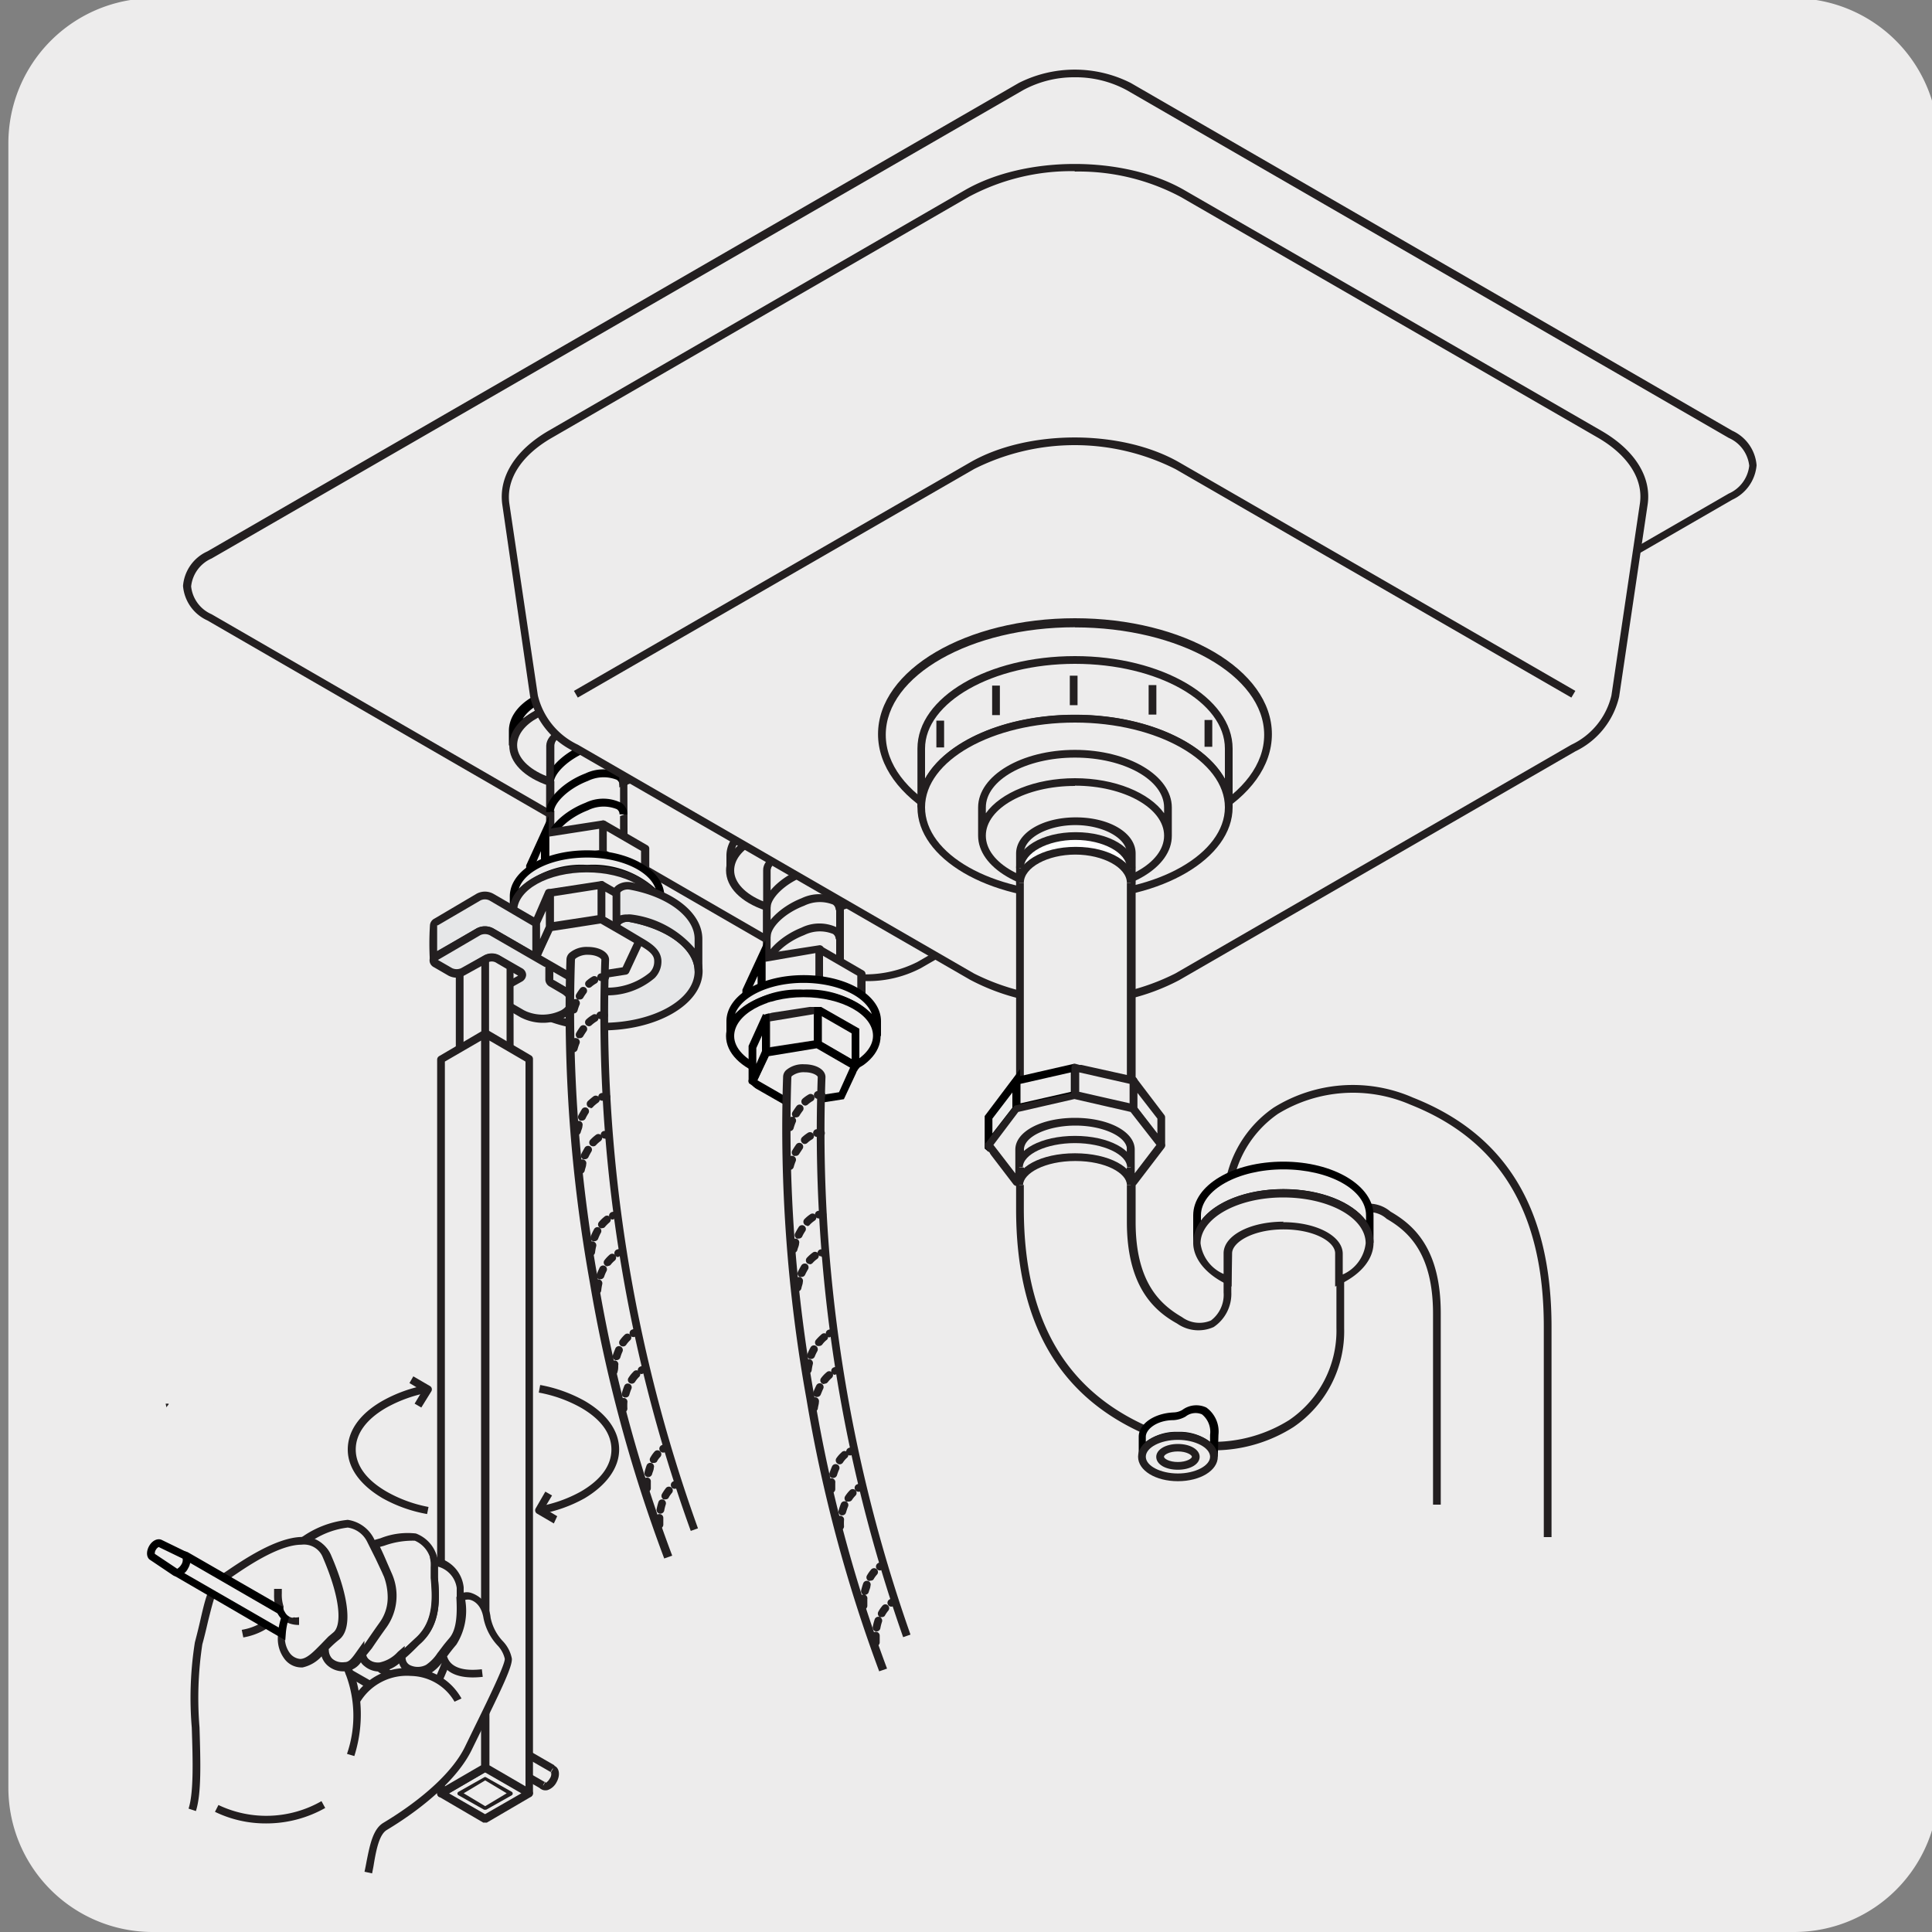 <svg xmlns="http://www.w3.org/2000/svg" xmlns:xlink="http://www.w3.org/1999/xlink" viewBox="0 0 150 150"><rect x="0" y="0" width="150" height="150" fill="#808080" stroke="none"/><defs><style>.cls-1{fill:none;}.cls-2{fill:#edecec;}.cls-3{clip-path:url(#clip-path);}.cls-4{fill:#231f20;}.cls-5{clip-path:url(#clip-path-2);}.cls-6{fill:#fff;}.cls-7{fill:#e6e7e8;}.cls-8{clip-path:url(#clip-path-3);}.cls-9{clip-path:url(#clip-path-4);}</style><clipPath id="clip-path"><path class="cls-1" d="M186.29-324.53a8.35,8.35,0,0,0-6,2.5,8.32,8.32,0,0,0-2.5,6V-197.3a8.29,8.29,0,0,0,2.5,6,8.4,8.4,0,0,0,6,2.5H305.05a8.44,8.44,0,0,0,6-2.5,8.32,8.32,0,0,0,2.49-6V-316a8.35,8.35,0,0,0-2.49-6,8.41,8.41,0,0,0-6-2.5Z"/></clipPath><clipPath id="clip-path-2"><path class="cls-1" d="M186.31-159.73a8.31,8.31,0,0,0-6,2.5,8.3,8.3,0,0,0-2.51,6V-32.5a8.3,8.3,0,0,0,2.51,6,8.35,8.35,0,0,0,6,2.51H305.07a8.37,8.37,0,0,0,6-2.51,8.28,8.28,0,0,0,2.49-6V-151.26a8.28,8.28,0,0,0-2.49-6,8.33,8.33,0,0,0-6-2.5Z"/></clipPath><clipPath id="clip-path-3"><rect class="cls-1" x="-166.86" y="16.09" width="139.31" height="117.74"/></clipPath><clipPath id="clip-path-4"><rect class="cls-1" x="-166.86" y="4.21" width="139.31" height="141.99"/></clipPath></defs><title>10978-01</title><g id="Capa_2" data-name="Capa 2"><path class="cls-2" d="M11.9-.14H139.21A11.27,11.27,0,0,1,150.5,11.1V138.8A11.2,11.2,0,0,1,139.31,150H11.84A11.2,11.2,0,0,1,.65,138.8h0V11.13A11.26,11.26,0,0,1,11.9-.14Z"/></g><g id="Capa_3" data-name="Capa 3"><g class="cls-3"><path class="cls-4" d="M-130.33,150.17a32.83,32.83,0,0,1-21.25-7.76c-12-10.63-15.37-27.94-8.12-41.16,7.57-13.82,21-17.89,27.53-19.84.88-.27,1.65-.5,2.18-.69,4.14-1.54,14.24-9.51,16.28-11.59,2.69-2.72,11.1-10.43,19.25-17.89s16.57-15.19,19.24-17.9C-66.4,24.4-56.79,14.85-47.49,5.6s18.91-18.8,27.74-27.74C9.17-51.46,42-84,73.68-115.52S138-179.4,166.85-208.63c33.14-32.69,38.81-40.09,38.86-40.16s12.9-15.66,13-34.6c-.24-12.63,4.95-28.53,31-32.4,11.73-1.73,21.71-2.14,32.29,1.55,2.54.88,3.87,2,4.06,3.49.22,1.64-1,3.36-3.84,5.26-2.24,1.51-24.81,14-25.77,14.54a7.49,7.49,0,0,0-3.83,4.26c-.83,3-3,10.88,6.38,24.34,8.82,11.63,15.83,10.62,19.22,9,4.36-2.09,27.23-15.46,27.46-15.59a.73.73,0,0,1,.38-.11h3.74a.74.74,0,0,1,.75.73c0,.23.06,22.81-26.45,43.1-8.37,5.12-17.76,4.93-24,4.81l-2.42,0a47.1,47.1,0,0,0-29.83,11.72c-12.54,10.74-25.42,23.39-30.17,29l0,0L47.49-30.58c-8.81,8.92-25,25.19-40.7,40.91S-25.2,42.42-34,51.38c-1.6,1.63-5,4.88-9.22,9-10,9.71-25.18,24.38-35.41,35.23-11.16,11.85-11.84,13.6-13.07,16.79A36.43,36.43,0,0,1-93.31,116,58,58,0,0,0-96,122.78c-1.62,4.67-3.31,9.49-7.57,14.28C-112.17,146.73-121.74,150.17-130.33,150.17ZM264.56-315.57a99.36,99.36,0,0,0-14.63,1.27c-13.78,2-30.12,9.07-29.71,30.9-.12,19.52-13.2,35.38-13.33,35.54s-5.67,7.44-39,40.29c-28.84,29.23-61.54,61.71-93.17,93.11S10.23-50.4-18.69-21.09c-8.82,9-18.44,18.51-27.74,27.76S-65.34,25.46-74.15,34.4c-2.7,2.73-11.14,10.46-19.3,17.94S-110,67.49-112.64,70.18c-1.84,1.88-12.24,10.24-16.83,11.94-.58.22-1.36.45-2.27.73-6.29,1.89-19.37,5.84-26.65,19.12-6.91,12.62-3.63,29.15,7.8,39.31,8.91,7.92,29.26,13.5,45.9-5.22,4.06-4.56,5.7-9.24,7.28-13.77a57.9,57.9,0,0,1,2.76-6.94,35.33,35.33,0,0,0,1.51-3.49c1.3-3.37,2-5.22,13.38-17.28C-69.5,83.71-54.34,69-44.3,59.3c4.24-4.11,7.6-7.36,9.19-9,8.84-9,25.11-25.28,40.84-41.06s31.88-32,40.69-40.91L196.59-180.79c4.8-5.62,17.74-18.32,30.31-29.09A48.63,48.63,0,0,1,257.7-222c.73,0,1.56,0,2.46,0,6,.12,15.16.3,23.1-4.54,23.13-17.71,25.52-37.11,25.76-41.1h-2.76c-2.3,1.35-23.13,13.51-27.39,15.55-3.8,1.84-11.59,3.06-21.08-9.45-8.83-12.6-8-20.66-6.61-25.62a8.74,8.74,0,0,1,4.61-5.2c.17-.1,23.41-13,25.59-14.44,2.95-2,3.27-3.26,3.19-3.82-.11-.83-1.17-1.62-3.06-2.28A50.35,50.35,0,0,0,264.56-315.57ZM197.14-180.28h0Z"/></g><g class="cls-5"><path class="cls-4" d="M-130.32,315a32.85,32.85,0,0,1-21.25-7.77c-12-10.62-15.37-27.93-8.12-41.15,7.57-13.82,21.05-17.89,27.53-19.84.89-.27,1.65-.5,2.19-.7,4.13-1.53,14.23-9.51,16.28-11.58,2.68-2.72,11.1-10.44,19.25-17.9s16.57-15.19,19.23-17.89c8.83-8.94,18.44-18.5,27.74-27.74s18.91-18.8,27.73-27.74C9.19,113.34,42,80.77,73.7,49.28S138-14.61,166.87-43.83C200-76.52,205.67-83.92,205.73-84s12.89-15.66,13-34.6c-.24-12.64,4.94-28.53,31-32.4,11.73-1.74,21.71-2.14,32.28,1.54,2.54.88,3.87,2,4.07,3.5.21,1.64-1,3.36-3.85,5.26-2.23,1.51-24.8,14-25.76,14.54a7.38,7.38,0,0,0-3.83,4.26c-.84,3-3,10.88,6.37,24.34,8.83,11.62,15.84,10.62,19.22,9,4.36-2.09,27.24-15.46,27.47-15.6a.79.79,0,0,1,.37-.1h3.75a.75.75,0,0,1,.75.74c0,.23.06,22.81-26.45,43.1-8.37,5.11-17.76,4.93-24,4.8-.89,0-1.7,0-2.42,0A47.1,47.1,0,0,0,227.9-43.95c-12.54,10.74-25.42,23.39-30.17,29l0,.05L47.5,134.21c-8.81,8.93-25,25.19-40.7,40.92s-32,32.09-40.83,41.05c-1.6,1.63-5,4.88-9.21,9-10,9.71-25.18,24.38-35.41,35.23C-89.82,272.25-90.49,274-91.72,277.2a39,39,0,0,1-1.57,3.62A55,55,0,0,0-96,287.58c-1.63,4.67-3.31,9.49-7.58,14.28C-112.16,311.53-121.72,315-130.32,315Zm394.9-465.74A99.36,99.36,0,0,0,250-149.5c-13.78,2-30.12,9.07-29.71,30.9C220.12-99.09,207-83.22,206.9-83.06s-5.67,7.43-39,40.29c-28.84,29.22-61.55,61.7-93.18,93.11s-64.5,64.06-93.42,93.37c-8.83,8.95-18.45,18.51-27.75,27.76s-18.9,18.79-27.72,27.73c-2.69,2.72-11.13,10.46-19.29,17.93S-110,232.29-112.62,235c-1.85,1.87-12.24,10.24-16.83,11.94-.58.21-1.37.45-2.27.72-6.29,1.9-19.38,5.85-26.65,19.13-6.92,12.61-3.64,29.15,7.8,39.31,8.91,7.91,29.25,13.5,45.89-5.22,4.07-4.57,5.7-9.25,7.28-13.77a60.56,60.56,0,0,1,2.77-6.95,34.33,34.33,0,0,0,1.51-3.48c1.29-3.37,2-5.22,13.38-17.28,10.25-10.88,25.42-25.56,35.45-35.28,4.25-4.11,7.61-7.36,9.2-9,8.84-9,25.1-25.28,40.83-41.06s31.89-32,40.7-40.91L196.61-16c4.8-5.62,17.74-18.32,30.31-29.1a48.64,48.64,0,0,1,30.79-12.08l2.46,0c6,.13,15.17.3,23.1-4.53,23.13-17.71,25.52-37.11,25.77-41.1h-2.76c-2.3,1.34-23.14,13.51-27.39,15.55-3.8,1.84-11.6,3-21.09-9.45-8.82-12.61-8-20.66-6.61-25.62a8.8,8.8,0,0,1,4.61-5.2c.17-.1,23.42-13,25.59-14.44,3-2,3.27-3.26,3.2-3.83-.11-.82-1.17-1.61-3.07-2.27A50.34,50.34,0,0,0,264.58-150.77ZM197.16-15.48h0Z"/></g><path class="cls-4" d="M13,109.62c-.05-.21-.09-.43-.14-.64l.23,0c0,.21.09.42.14.63Z"/><path class="cls-2" d="M134.33,38.51l-63,36.37a9.3,9.3,0,0,1-8.38,0l-46.7-27c-2.32-1.34-2.32-3.51,0-4.84l63-36.37a9.26,9.26,0,0,1,8.39,0l46.7,27c2.31,1.34,2.31,3.5,0,4.84"/><path class="cls-4" d="M67.14,76.17a8.87,8.87,0,0,1-4.34-1l-46.7-27a3.23,3.23,0,0,1-1.89-2.68,3.22,3.22,0,0,1,1.89-2.68l63-36.37a9.64,9.64,0,0,1,8.69,0l46.7,27a3.22,3.22,0,0,1,1.89,2.68,3.24,3.24,0,0,1-1.89,2.68l-63,36.37A8.87,8.87,0,0,1,67.14,76.17ZM83.43,6a8.29,8.29,0,0,0-4,1l-63,36.36a2.67,2.67,0,0,0-1.59,2.17,2.66,2.66,0,0,0,1.59,2.16l46.7,27a9,9,0,0,0,8.09,0l63-36.37a2.68,2.68,0,0,0,1.59-2.16,2.68,2.68,0,0,0-1.59-2.16L87.48,7A8.33,8.33,0,0,0,83.43,6Z"/><path class="cls-2" d="M42.74,57.92c0-.93,1.28-1.68,2.85-1.68s2.85.75,2.85,1.68V70.69c0-.93-1.28-1.68-2.85-1.68s-2.85.75-2.85,1.68Z"/><path class="cls-4" d="M48.74,70.69h-.6c0-.75-1.17-1.38-2.55-1.38S43,69.94,43,70.69h-.6V57.92c0-1.11,1.39-2,3.15-2s3.15.86,3.15,2ZM45.59,56.54c-1.38,0-2.55.63-2.55,1.38v11.6a4.42,4.42,0,0,1,5.1,0V57.92C48.14,57.17,47,56.54,45.59,56.54Z"/><path class="cls-2" d="M42.74,69.9c0-.91,1.28-2.11,2.85-2.69s2.85-.3,2.85.61m-5.7-.2c0-.91,1.28-2.12,2.85-2.69s2.85-.3,2.85.61m-5.7-.21c0-.91,1.28-2.11,2.85-2.69s2.85-.3,2.85.61m-5.7-2.49c0-.91,1.28-2.11,2.85-2.69s2.85-.3,2.85.61m-5.7,4.37c0-.91,1.28-2.12,2.85-2.69s2.85-.3,2.85.61m-2.85,7.86c-1.57,0-2.85.73-2.85,1.65s1.28,1.64,2.85,1.64,2.85-.73,2.85-1.64S47.16,68.83,45.59,68.83Z"/><path d="M45.59,72.42c-1.76,0-3.15-.85-3.15-1.94a1.27,1.27,0,0,1,.14-.58h-.14c0-1,1.34-2.35,3.05-3a3.21,3.21,0,0,1,2.78,0,1.07,1.07,0,0,1,.47.91h-.6a.46.46,0,0,0-.22-.41,2.75,2.75,0,0,0-2.23.08,5.24,5.24,0,0,0-2.28,1.57,4.34,4.34,0,0,1,2.18-.53c1.77,0,3.15.85,3.15,2S47.36,72.42,45.59,72.42Zm0-3.29c-1.38,0-2.55.61-2.55,1.35s1.17,1.34,2.55,1.34,2.55-.61,2.55-1.34S47,69.13,45.59,69.13ZM43,67.62h-.6c0-1.05,1.34-2.35,3.05-3a3.17,3.17,0,0,1,2.78,0,1.07,1.07,0,0,1,.47.91h-.6a.47.47,0,0,0-.22-.42,2.76,2.76,0,0,0-2.23.09C44.11,65.79,43,66.92,43,67.62Zm0-2.29h-.6c0-1,1.34-2.34,3.05-3a3.17,3.17,0,0,1,2.78,0,1.05,1.05,0,0,1,.47.9h-.6a.46.46,0,0,0-.22-.41,2.72,2.72,0,0,0-2.23.09C44.11,63.5,43,64.64,43,65.33Zm0-2.28h-.6c0-1,1.34-2.35,3.05-3a3.21,3.21,0,0,1,2.78,0,1.07,1.07,0,0,1,.47.91h-.6a.48.48,0,0,0-.22-.42,2.76,2.76,0,0,0-2.23.09C44.11,61.22,43,62.35,43,63.05Zm0-2.29h-.6c0-1,1.34-2.34,3.05-3a3.2,3.2,0,0,1,2.78,0,1.05,1.05,0,0,1,.47.9h-.6a.47.47,0,0,0-.22-.41,2.72,2.72,0,0,0-2.23.09C44.11,58.94,43,60.07,43,60.76Z"/><polygon class="cls-2" points="42.36 64.69 46.83 64 46.83 66.29 42.36 66.98 42.36 64.69"/><path class="cls-4" d="M42.36,67.28a.31.31,0,0,1-.2-.07.33.33,0,0,1-.1-.23V64.69a.31.31,0,0,1,.25-.3l4.47-.69a.34.34,0,0,1,.24.07.29.29,0,0,1,.1.23v2.29a.29.29,0,0,1-.25.3l-4.47.69Zm.3-2.33v1.68L46.52,66V64.35Z"/><polygon class="cls-2" points="46.85 64 50.11 65.89 50.11 68.19 46.85 66.3 46.85 64"/><path class="cls-4" d="M50.11,68.49a.42.42,0,0,1-.15,0L46.7,66.56a.31.31,0,0,1-.15-.26V64a.3.3,0,0,1,.15-.26.32.32,0,0,1,.3,0l3.26,1.89a.28.28,0,0,1,.15.26v2.3a.3.3,0,0,1-.15.26A.33.33,0,0,1,50.11,68.49Zm-3-2.36,2.66,1.53v-1.6l-2.66-1.54Z"/><polygon class="cls-6" points="46.84 66.3 50.13 68.2 48.92 70.79 44.43 71.49 41.14 69.59 42.34 67 46.84 66.3"/><polygon class="cls-6" points="46.84 66.31 50.11 68.2 48.91 70.78 44.44 71.47 41.15 69.59 42.35 67.01 46.84 66.31"/><path class="cls-4" d="M44.43,71.78a.42.42,0,0,1-.15,0L41,69.85a.32.32,0,0,1-.12-.39l1.2-2.58a.29.29,0,0,1,.23-.17L46.79,66a.3.3,0,0,1,.19,0l3.28,1.89a.31.31,0,0,1,.13.39l-1.2,2.58a.31.31,0,0,1-.23.17l-4.48.69Zm-2.89-2.32,3,1.7,4.22-.65,1-2.18-2.95-1.7-4.22.65Z"/><polygon class="cls-6" points="41.15 67.28 41.15 69.58 42.33 67 42.33 64.7 41.15 67.28"/><polygon class="cls-2" points="41.15 67.28 42.33 64.7 42.33 67 41.15 69.58 41.15 67.28"/><path d="M40.85,71l0-3.81,1.75-3.83,0,3.8Zm.6-3.62v.86L42,66.93v-.85Z"/><path class="cls-6" d="M51.3,69.6c0-1.81-2.55-3.28-5.71-3.28s-5.71,1.47-5.71,3.28v1.14c0-1.82,2.56-3.29,5.71-3.29s5.7,1.47,5.71,3.29Z"/><path class="cls-2" d="M51.3,69.6c0-1.81-2.55-3.28-5.71-3.28s-5.71,1.47-5.71,3.28v1.14c0-1.82,2.56-3.29,5.71-3.29s5.7,1.47,5.71,3.29Z"/><path d="M51,70.74c0-1.65-2.43-3-5.41-3s-5.41,1.34-5.41,3h-.6V69.6c0-2,2.64-3.58,6-3.58s6,1.57,6,3.58v1.14Zm-5.41-3.59A7.21,7.21,0,0,1,50.9,69c-.48-1.38-2.68-2.42-5.31-2.42s-4.83,1-5.31,2.42A7.21,7.21,0,0,1,45.59,67.15Z"/><path class="cls-2" d="M48.44,73.58C50.14,73,51.3,72,51.3,70.75c0-1.82-2.55-3.29-5.71-3.29s-5.71,1.47-5.71,3.29C39.88,72,41,73,42.74,73.58V70.75c0-.79,1.28-1.43,2.85-1.43s2.85.64,2.86,1.43Z"/><path class="cls-4" d="M43,74l-.4-.13c-1.91-.64-3.06-1.81-3.06-3.11,0-2,2.64-3.59,6-3.59s6,1.58,6,3.59c0,1.31-1.14,2.47-3.06,3.11l-.4.13V70.75c0-.53-1-1.13-2.56-1.13S43,70.22,43,70.75Zm2.55-5c1.77,0,3.15.76,3.16,1.73v2.4c1.41-.57,2.26-1.46,2.26-2.4,0-1.65-2.43-3-5.41-3s-5.41,1.34-5.41,3c0,.93.86,1.83,2.26,2.4v-2.4C42.44,69.78,43.82,69,45.59,69Z"/><path class="cls-6" d="M51.3,56.74c0-1.82-2.55-3.28-5.71-3.29s-5.71,1.47-5.71,3.29v1.14c0-1.82,2.56-3.29,5.71-3.29s5.7,1.47,5.71,3.29Z"/><path class="cls-2" d="M51.3,56.74c0-1.82-2.55-3.28-5.71-3.29s-5.71,1.47-5.71,3.29v1.14c0-1.82,2.56-3.29,5.71-3.29s5.7,1.47,5.71,3.29Z"/><path d="M50.92,57.88c0-1.58-2.44-2.91-5.33-2.91s-5.33,1.33-5.33,2.9h-.75V56.74c0-2.05,2.67-3.66,6.08-3.66s6.08,1.61,6.08,3.66v1.13Zm-5.33-3.66a7.71,7.71,0,0,1,5,1.58c-.74-1.14-2.74-2-5-2s-4.29.83-5,2A7.75,7.75,0,0,1,45.59,54.22Z"/><path class="cls-2" d="M48.44,60.72c1.7-.57,2.86-1.62,2.86-2.83,0-1.82-2.55-3.29-5.71-3.29s-5.71,1.47-5.71,3.29c0,1.21,1.16,2.26,2.86,2.83V57.89c0-.79,1.28-1.43,2.85-1.43s2.85.64,2.86,1.43Z"/><path class="cls-4" d="M43,61.13l-.4-.13c-1.91-.64-3.06-1.81-3.06-3.11,0-2,2.64-3.59,6-3.59s6,1.57,6,3.58c0,1.31-1.14,2.48-3.06,3.12l-.4.13V57.89c0-.54-1-1.13-2.56-1.13S43,57.35,43,57.89Zm2.55-5c1.77,0,3.15.76,3.16,1.72v2.41c1.41-.57,2.26-1.47,2.26-2.4,0-1.65-2.43-3-5.41-3s-5.41,1.34-5.41,3c0,.93.86,1.83,2.26,2.39V57.89C42.44,56.92,43.82,56.16,45.59,56.16Z"/><path class="cls-7" d="M44.43,77.81a1.11,1.11,0,0,0-.66-.91l-.18-.11-.7-.4a.35.35,0,0,1-.2-.29v-1a.37.37,0,0,0-.21-.29l-4.29-2.48a1.1,1.1,0,0,0-1,0l-3.34,1.93c-.14.08-.17.38-.2.28s0-2.69,0-2.69a.33.33,0,0,1,.2-.28l3.34-1.93a1.1,1.1,0,0,1,1,0l4.29,2.48a.35.35,0,0,1,.21.29v1a.35.35,0,0,0,.2.29l.7.4.18.11a1.11,1.11,0,0,1,.66.92Z"/><path class="cls-4" d="M44.13,77.81a.82.82,0,0,0-.51-.65l-.88-.51a.65.65,0,0,1-.35-.55v-1s0,0-.06,0L38,72.6a.76.76,0,0,0-.69,0L34,74.53s0,0,0,.08a.36.36,0,0,1-.32.26h-.21l-.09-.22a22.41,22.41,0,0,1,0-2.79.63.63,0,0,1,.35-.54L37,69.39a1.36,1.36,0,0,1,1.3,0l4.29,2.48a.64.64,0,0,1,.36.54v1s0,0,0,0l.88.51a1.38,1.38,0,0,1,.81,1.18v2.68ZM43,76.1l0,0,.88.51.21.13V75.13a.82.82,0,0,0-.51-.66L42.74,74a.65.65,0,0,1-.35-.55v-1s0,0-.06,0L38,69.91a.78.78,0,0,0-.7,0L34,71.84s-.06,0-.06,0c0,.58,0,1.41,0,2L37,72.08a1.36,1.36,0,0,1,1.3,0l4.29,2.48a.64.64,0,0,1,.36.55v1Z"/><polygon class="cls-2" points="42.71 69.32 46.7 68.7 46.7 71.36 42.71 71.98 42.71 69.32"/><path class="cls-4" d="M42.71,72.28a.37.37,0,0,1-.2-.07.33.33,0,0,1-.1-.23V69.32a.31.31,0,0,1,.25-.3l4-.61a.26.26,0,0,1,.24.07.28.28,0,0,1,.11.22v2.66a.3.3,0,0,1-.26.3l-4,.62Zm.3-2.7v2l3.39-.52V69.05Z"/><polygon class="cls-2" points="46.72 68.7 49.64 70.39 49.64 73.06 46.72 71.37 46.72 68.7"/><path class="cls-4" d="M49.64,73.36a.33.33,0,0,1-.15,0l-2.92-1.69a.31.31,0,0,1-.15-.26V68.7a.29.29,0,0,1,.15-.25.27.27,0,0,1,.3,0l2.92,1.68a.31.31,0,0,1,.15.26v2.67a.32.32,0,0,1-.15.26A.42.42,0,0,1,49.64,73.36ZM47,71.2l2.32,1.33v-2L47,69.23Z"/><polygon class="cls-6" points="46.71 71.37 49.65 73.07 48.57 75.39 44.56 76.01 41.62 74.31 42.7 71.99 46.71 71.37"/><polygon class="cls-2" points="46.71 71.39 49.63 73.07 48.56 75.38 44.56 75.99 41.63 74.31 42.7 72 46.71 71.39"/><path class="cls-4" d="M44.56,76.29a.28.28,0,0,1-.15,0l-2.93-1.68a.3.3,0,0,1-.12-.39l1.07-2.3a.29.29,0,0,1,.23-.17l4-.62a.28.28,0,0,1,.2,0l2.92,1.68a.31.31,0,0,1,.13.39l-1.07,2.3a.31.31,0,0,1-.23.17l-4,.62ZM42,74.18l2.6,1.5,3.74-.58.89-1.9-2.6-1.5-3.74.58Z"/><polygon class="cls-2" points="41.63 71.63 41.63 74.3 42.68 71.99 42.68 69.33 41.63 71.63"/><path class="cls-4" d="M41.63,74.6h-.06a.3.3,0,0,1-.24-.29V71.63a.27.27,0,0,1,0-.12l1-2.31a.28.28,0,0,1,.33-.17.31.31,0,0,1,.24.3V72a.31.31,0,0,1,0,.13l-1,2.3A.31.31,0,0,1,41.63,74.6Zm.3-2.9v1.21l.45-1V70.71Z"/><path class="cls-7" d="M42.2,78.84a11.35,11.35,0,0,0,4.55.9c4.13,0,7.48-1.93,7.48-4.31,0-1.93-2.28-3.56-5.29-4.12-.7-.1-1.12.23-1.12.53a.25.25,0,0,0,.1.24l1.72,1c.82.47,1.32.86,1.37,1.48C51.13,76,49.14,77,46.75,77a7.16,7.16,0,0,1-1.64-.19v1"/><path class="cls-4" d="M46.75,80a11.61,11.61,0,0,1-4.67-.91l.24-.55a11,11,0,0,0,4.43.87c4,0,7.18-1.8,7.18-4,0-1.7-2.08-3.27-5-3.82a.81.81,0,0,0-.7.13c-.06.05-.07.09-.07.1h0l1.67,1c.76.44,1.45.9,1.52,1.71a1.83,1.83,0,0,1-.52,1.4,5.66,5.66,0,0,1-4,1.34,7.34,7.34,0,0,1-1.34-.12v.62h-.6V76.41l.37.08a6.75,6.75,0,0,0,1.57.18,5.14,5.14,0,0,0,3.6-1.15,1.19,1.19,0,0,0,.36-.94c0-.47-.46-.8-1.22-1.24l-1.72-1a.52.52,0,0,1-.25-.5.77.77,0,0,1,.27-.56A1.51,1.51,0,0,1,49,71c3.32.61,5.55,2.38,5.55,4.41C54.53,78,51,80,46.75,80Zm1.31-8.21h0Z"/><path class="cls-7" d="M40.59,78.73l.21.11a3.61,3.61,0,0,0,3-.11,1.09,1.09,0,0,0,.66-.93,1.11,1.11,0,0,0-.66-.91l-.18-.11-.69-.4a.32.32,0,0,1-.21-.28v-1a.35.35,0,0,0-.21-.28l-4.29-2.48a1.1,1.1,0,0,0-1,0l-3.34,1.93a.33.33,0,0,0-.2.28c0,.11.06.21.2.29l1.11.64a1.08,1.08,0,0,0,1,0l1.79-1a1,1,0,0,1,.89,0l1.74,1c.25.14.25.37,0,.52l-1.79,1c-.27.15-.27.41,0,.57Z"/><path class="cls-4" d="M42.18,79.41a3.76,3.76,0,0,1-1.5-.3L40.44,79l-2-1.16a.6.6,0,0,1,0-1.09l1.79-1-1.74-1a.68.68,0,0,0-.59,0l-1.79,1a1.4,1.4,0,0,1-1.29,0L33.7,75.1a.6.6,0,0,1,0-1.09L37,72.08a1.42,1.42,0,0,1,1.3,0l4.29,2.48a.64.64,0,0,1,.36.54v1s0,0,.06,0l.87.51a1.26,1.26,0,0,1,0,2.36A3.53,3.53,0,0,1,42.18,79.41Zm-3.49-2.13,0,0,2,1.16.19.09a3.27,3.27,0,0,0,2.69-.09c.33-.19.52-.43.51-.67s-.18-.46-.51-.65l-.87-.51a.64.64,0,0,1-.36-.54v-1s0,0-.06,0L38,72.6a.85.85,0,0,0-.7,0L34,74.53l0,0,0,0,1.11.64a.83.83,0,0,0,.69,0l1.79-1a1.26,1.26,0,0,1,1.19,0l1.74,1a.6.6,0,0,1,.33.52.63.63,0,0,1-.33.52l-1.79,1Z"/><path class="cls-7" d="M54.23,75.41c0-1.92-2.27-3.55-5.28-4.11-.69-.1-1.12.23-1.12.53V69.32c0-.29.43-.63,1.12-.52,3,.56,5.28,2.19,5.28,4.11Z"/><path class="cls-4" d="M54.53,75.41h-.6c0-1.7-2.07-3.26-5-3.81a.84.84,0,0,0-.7.13.24.24,0,0,0-.07.1h-.6V69.32a.73.73,0,0,1,.28-.55A1.49,1.49,0,0,1,49,68.5c3.31.62,5.53,2.39,5.53,4.41ZM48.7,71a1.53,1.53,0,0,1,.3,0,7.71,7.71,0,0,1,4.93,2.63v-.73c0-1.7-2.07-3.27-5-3.82a.86.86,0,0,0-.7.14.18.18,0,0,0-.07.09v1.76A1.7,1.7,0,0,1,48.7,71Z"/><path class="cls-2" d="M53.91,118.73A118.29,118.29,0,0,1,47,74.49c0-.38-.6-.68-1.35-.69s-1.36.31-1.36.68a117.85,117.85,0,0,0,1.8,24.93,115.4,115.4,0,0,0,5.77,21.44"/><path class="cls-4" d="M51.57,121a115.23,115.23,0,0,1-5.79-21.51,119.35,119.35,0,0,1-1.8-25,.72.72,0,0,1,.23-.5,2.06,2.06,0,0,1,1.43-.47h0c.94,0,1.65.43,1.65,1a117.59,117.59,0,0,0,6.9,44.14l-.56.2a118.11,118.11,0,0,1-6.94-44.35c0-.1-.37-.37-1-.38h0a1.57,1.57,0,0,0-1,.29.21.21,0,0,0-.05.09,118.78,118.78,0,0,0,1.79,24.87,114.26,114.26,0,0,0,5.76,21.4Z"/><path class="cls-4" d="M51.2,118.69a.3.3,0,0,1-.3-.28c0-.11,0-.21,0-.32s0-.16,0-.24a.3.3,0,1,1,.6,0c0,.08,0,.15,0,.22s0,.19,0,.28a.3.3,0,0,1-.28.32Zm.08-1.17h-.06a.3.3,0,0,1-.24-.35,4.92,4.92,0,0,1,.14-.55.29.29,0,0,1,.38-.19.3.3,0,0,1,.19.37,4.21,4.21,0,0,0-.12.48A.3.3,0,0,1,51.28,117.52Zm.38-1.11a.28.28,0,0,1-.15,0,.31.31,0,0,1-.12-.41,3.49,3.49,0,0,1,.33-.49.31.31,0,0,1,.43,0,.3.3,0,0,1,0,.42,2.4,2.4,0,0,0-.26.39A.3.3,0,0,1,51.66,116.41Z"/><path class="cls-4" d="M52.38,115.59a.28.28,0,0,1-.26-.15.3.3,0,0,1,.12-.41,1.27,1.27,0,0,1,.32-.13.3.3,0,0,1,.37.2.32.32,0,0,1-.21.38.64.64,0,0,0-.2.08A.32.32,0,0,1,52.38,115.59Z"/><path class="cls-4" d="M50.23,115.84a.3.3,0,0,1-.3-.29v-.18c0-.13,0-.25,0-.38a.31.31,0,0,1,.33-.27.29.29,0,0,1,.27.32c0,.11,0,.22,0,.33v.16a.29.29,0,0,1-.29.31Zm.11-1.16h-.07a.31.31,0,0,1-.23-.36,4.26,4.26,0,0,1,.16-.54.3.3,0,0,1,.38-.19.29.29,0,0,1,.18.38c0,.16-.09.32-.13.48A.31.31,0,0,1,50.34,114.68Zm.41-1.1a.37.37,0,0,1-.15,0,.29.29,0,0,1-.11-.41,2.56,2.56,0,0,1,.34-.48.3.3,0,0,1,.43,0,.31.31,0,0,1,0,.43,1.61,1.61,0,0,0-.27.38A.32.32,0,0,1,50.75,113.58Z"/><path class="cls-4" d="M51.49,112.78a.3.3,0,0,1-.13-.57,1.52,1.52,0,0,1,.32-.12.29.29,0,0,1,.36.21.29.29,0,0,1-.21.37l-.2.08A.35.35,0,0,1,51.49,112.78Z"/><path class="cls-4" d="M48.41,109.67h0a.3.3,0,0,1-.29-.31,3.43,3.43,0,0,1,0-.56.31.31,0,0,1,.33-.26.29.29,0,0,1,.26.34,3.91,3.91,0,0,0,0,.49A.31.31,0,0,1,48.41,109.67Zm.16-1.17h-.08a.29.29,0,0,1-.2-.37,4.72,4.72,0,0,1,.18-.53.29.29,0,0,1,.39-.16.29.29,0,0,1,.16.39c-.06.14-.11.3-.16.46A.28.28,0,0,1,48.57,108.5Zm.48-1.07a.34.34,0,0,1-.17-.05.29.29,0,0,1-.08-.41,2.48,2.48,0,0,1,.37-.46.3.3,0,1,1,.42.42,2.27,2.27,0,0,0-.29.37A.33.33,0,0,1,49.05,107.43Z"/><path class="cls-4" d="M49.83,106.68a.3.3,0,0,1-.12-.58A2.07,2.07,0,0,1,50,106a.3.3,0,0,1,.36.23.31.31,0,0,1-.23.36.79.79,0,0,0-.22.06A.27.27,0,0,1,49.83,106.68Z"/><path class="cls-4" d="M47.67,106.76h0a.32.32,0,0,1-.29-.32,5.32,5.32,0,0,1,.06-.56.31.31,0,0,1,.34-.25A.3.3,0,0,1,48,106c0,.16,0,.32-.05.49A.3.3,0,0,1,47.67,106.76Zm.2-1.16h-.09a.31.31,0,0,1-.2-.38c.06-.18.13-.36.2-.53a.3.3,0,0,1,.55.25,3.12,3.12,0,0,0-.17.46A.3.3,0,0,1,47.87,105.6Zm.5-1.06a.34.34,0,0,1-.17-.05.31.31,0,0,1-.08-.42,2.87,2.87,0,0,1,.39-.45.3.3,0,0,1,.41.44,2,2,0,0,0-.3.35A.3.3,0,0,1,48.37,104.54Z"/><path class="cls-4" d="M49.18,103.81a.29.29,0,0,1-.28-.2.29.29,0,0,1,.17-.38,2,2,0,0,1,.33-.09.29.29,0,0,1,.34.24.3.3,0,0,1-.24.35.79.79,0,0,0-.22.06Z"/><path class="cls-4" d="M46.35,100.46h0a.3.3,0,0,1-.26-.33,3.43,3.43,0,0,1,.08-.56.3.3,0,1,1,.59.13,3.85,3.85,0,0,0-.08.49A.3.3,0,0,1,46.35,100.46Zm.26-1.14-.1,0a.32.32,0,0,1-.18-.39c.07-.18.15-.35.23-.52a.31.31,0,0,1,.4-.13.3.3,0,0,1,.13.41,3,3,0,0,0-.19.45A.31.31,0,0,1,46.61,99.32Zm.56-1a.26.26,0,0,1-.18-.07.29.29,0,0,1-.05-.42,2.69,2.69,0,0,1,.4-.42.3.3,0,1,1,.39.46,2,2,0,0,0-.32.33A.3.3,0,0,1,47.17,98.29Z"/><path class="cls-4" d="M48,97.6a.31.31,0,0,1-.29-.22.3.3,0,0,1,.2-.37,1.94,1.94,0,0,1,.33-.07.3.3,0,1,1,.06.6,1,1,0,0,0-.22,0Z"/><path class="cls-4" d="M45.86,97.5h0a.3.3,0,0,1-.26-.34,5.3,5.3,0,0,1,.1-.55.3.3,0,0,1,.36-.22.3.3,0,0,1,.23.36,3.86,3.86,0,0,0-.09.49A.3.3,0,0,1,45.86,97.5Zm.29-1.13-.11,0a.3.3,0,0,1-.17-.39,4.12,4.12,0,0,1,.24-.52.3.3,0,1,1,.52.29,4.68,4.68,0,0,0-.2.45A.32.32,0,0,1,46.15,96.37Zm.58-1a.3.3,0,0,1-.23-.49,2.7,2.7,0,0,1,.42-.41.29.29,0,0,1,.42,0,.31.31,0,0,1,0,.42,3.51,3.51,0,0,0-.34.33A.27.27,0,0,1,46.73,95.35Z"/><path class="cls-4" d="M47.59,94.69a.3.3,0,0,1-.08-.59l.34-.07a.3.3,0,0,1,.32.28.29.29,0,0,1-.27.32l-.22,0Z"/><path class="cls-4" d="M45.05,91.12h0a.3.3,0,0,1-.24-.35,4.72,4.72,0,0,1,.13-.54.29.29,0,0,1,.37-.2.29.29,0,0,1,.2.37c0,.16-.08.32-.11.48A.3.3,0,0,1,45.05,91.12ZM45.41,90a.28.28,0,0,1-.13,0,.3.3,0,0,1-.15-.4c.08-.17.18-.34.27-.5a.31.31,0,0,1,.42-.09.29.29,0,0,1,.09.41c-.08.14-.16.28-.23.43A.3.3,0,0,1,45.41,90Zm.64-1a.32.32,0,0,1-.21-.08.3.3,0,0,1,0-.43,3.16,3.16,0,0,1,.44-.39.3.3,0,0,1,.42.07.31.31,0,0,1-.07.42,2.51,2.51,0,0,0-.35.31A.28.28,0,0,1,46.05,89Z"/><path class="cls-4" d="M46.94,88.4a.3.3,0,0,1-.29-.24.29.29,0,0,1,.23-.35,1.88,1.88,0,0,1,.33,0,.31.31,0,0,1,.31.29.29.29,0,0,1-.28.31l-.24,0Z"/><path class="cls-4" d="M44.8,88.13h-.06a.3.3,0,0,1-.24-.35,4.94,4.94,0,0,1,.15-.55.3.3,0,1,1,.57.19c0,.16-.09.32-.13.48A.3.3,0,0,1,44.8,88.13ZM45.18,87a.28.28,0,0,1-.13,0,.31.31,0,0,1-.14-.41c.09-.17.18-.33.28-.49a.3.3,0,0,1,.5.33,3.62,3.62,0,0,0-.24.43A.29.29,0,0,1,45.18,87Zm.67-1a.26.26,0,0,1-.21-.08.31.31,0,0,1,0-.43,5,5,0,0,1,.45-.38.31.31,0,0,1,.42.09.29.29,0,0,1-.08.41,3.18,3.18,0,0,0-.36.3A.3.3,0,0,1,45.85,86.05Z"/><path class="cls-4" d="M46.75,85.46a.3.3,0,0,1,0-.6,1.84,1.84,0,0,1,.33,0h0a.29.29,0,0,1,.3.3.3.3,0,0,1-.3.3l-.24,0Z"/><path class="cls-4" d="M44.51,81.69h-.08a.31.31,0,0,1-.21-.37q.08-.27.18-.54a.3.3,0,0,1,.38-.17A.3.3,0,0,1,45,81a3.71,3.71,0,0,0-.16.47A.3.3,0,0,1,44.51,81.69ZM45,80.6a.23.23,0,0,1-.14,0,.3.3,0,0,1-.12-.41,5.66,5.66,0,0,1,.31-.48.31.31,0,0,1,.42-.06.3.3,0,0,1,.06.42q-.13.19-.27.42A.3.3,0,0,1,45,80.6Zm.72-.93a.3.3,0,0,1-.2-.52,2.49,2.49,0,0,1,.47-.35.3.3,0,1,1,.31.51,2.4,2.4,0,0,0-.37.28A.28.28,0,0,1,45.67,79.67Z"/><path class="cls-4" d="M46.61,79.12a.31.31,0,0,1-.3-.27.3.3,0,0,1,.28-.32h.31a.29.29,0,0,1,.3.3.3.3,0,0,1-.3.3h-.29Z"/><path class="cls-4" d="M44.5,78.68h-.09a.3.3,0,0,1-.2-.38,5.62,5.62,0,0,1,.19-.53A.3.3,0,1,1,45,78a3.57,3.57,0,0,0-.16.46A.3.3,0,0,1,44.5,78.68ZM45,77.6a.26.26,0,0,1-.15,0,.3.3,0,0,1-.11-.41,4.29,4.29,0,0,1,.32-.47.3.3,0,0,1,.47.37,4.15,4.15,0,0,0-.27.41A.31.31,0,0,1,45,77.6Zm.74-.91a.28.28,0,0,1-.22-.1.29.29,0,0,1,0-.42,2.55,2.55,0,0,1,.48-.35.3.3,0,0,1,.29.53,2.22,2.22,0,0,0-.38.27A.31.31,0,0,1,45.71,76.69Z"/><path class="cls-4" d="M46.67,76.17a.29.29,0,0,1-.3-.3.29.29,0,0,1,.29-.3H47a.29.29,0,0,1,.29.3.3.3,0,0,1-.29.3Z"/><path class="cls-2" d="M59.53,67.61c0-.92,1.27-1.67,2.85-1.67s2.84.75,2.84,1.67V80.38c0-.92-1.27-1.67-2.84-1.67s-2.85.75-2.85,1.67Z"/><path class="cls-4" d="M65.52,80.38h-.6c0-.75-1.16-1.37-2.54-1.37s-2.55.62-2.55,1.37h-.6V67.61c0-1.11,1.38-2,3.15-2s3.14.86,3.14,2ZM62.38,66.24c-1.38,0-2.55.62-2.55,1.37v11.6a4,4,0,0,1,2.55-.8,3.91,3.91,0,0,1,2.54.8V67.61C64.92,66.86,63.76,66.24,62.38,66.24Z"/><path class="cls-4" d="M62.38,82.11c-1.77,0-3.15-.85-3.15-1.94a1.41,1.41,0,0,1,.13-.58h-.13c0-1,1.34-2.35,3-3a3.17,3.17,0,0,1,2.78,0,1.05,1.05,0,0,1,.47.9h-.6a.47.47,0,0,0-.21-.41,2.75,2.75,0,0,0-2.23.08,5.22,5.22,0,0,0-2.29,1.57,4.38,4.38,0,0,1,2.19-.53c1.76,0,3.14.85,3.14,2S64.14,82.11,62.38,82.11Zm0-3.29c-1.38,0-2.55.62-2.55,1.35s1.17,1.34,2.55,1.34,2.54-.61,2.54-1.34S63.76,78.82,62.38,78.82Zm-2.55-1.51h-.6c0-1,1.34-2.35,3-3a3.17,3.17,0,0,1,2.78,0,1.07,1.07,0,0,1,.47.91h-.6a.49.49,0,0,0-.21-.42,2.76,2.76,0,0,0-2.23.09C60.89,75.48,59.83,76.61,59.83,77.31Zm0-2.29h-.6c0-1,1.34-2.34,3-3a3.17,3.17,0,0,1,2.78,0,1.05,1.05,0,0,1,.47.9h-.6a.48.48,0,0,0-.21-.41,2.72,2.72,0,0,0-2.23.09C60.89,73.2,59.83,74.33,59.83,75Zm0-2.28h-.6c0-1,1.34-2.35,3-3a3.21,3.21,0,0,1,2.78,0,1.07,1.07,0,0,1,.47.91h-.6a.5.5,0,0,0-.21-.42,2.76,2.76,0,0,0-2.23.09C60.89,70.91,59.83,72,59.83,72.74Zm0-2.29h-.6c0-1,1.34-2.34,3-3a3.2,3.2,0,0,1,2.78,0,1.06,1.06,0,0,1,.47.91h-.6a.49.49,0,0,0-.21-.42,2.72,2.72,0,0,0-2.23.09C60.89,68.63,59.83,69.76,59.83,70.45Z"/><polygon class="cls-2" points="59.14 74.38 63.61 73.69 63.61 75.98 59.14 76.67 59.14 74.38"/><path class="cls-4" d="M59.14,77A.26.26,0,0,1,59,76.9a.3.3,0,0,1-.11-.23V74.38a.31.31,0,0,1,.26-.3l4.46-.69a.33.33,0,0,1,.24.07.3.3,0,0,1,.11.23V76a.3.3,0,0,1-.26.3L59.19,77Zm.3-2.33v1.68l3.87-.59V74Z"/><polygon class="cls-2" points="63.64 73.69 66.9 75.58 66.9 77.88 63.64 75.99 63.64 73.69"/><path class="cls-4" d="M66.9,78.18a.42.42,0,0,1-.15,0l-3.26-1.89a.28.28,0,0,1-.15-.26v-2.3a.29.29,0,0,1,.15-.26.32.32,0,0,1,.3,0l3.26,1.89a.3.3,0,0,1,.15.26v2.3a.32.32,0,0,1-.15.26A.42.42,0,0,1,66.9,78.18Zm-3-2.36,2.66,1.54V75.75l-2.66-1.54Z"/><polygon class="cls-6" points="63.62 75.99 66.91 77.89 65.71 80.48 61.22 81.18 57.92 79.28 59.13 76.69 63.62 75.99"/><polygon class="cls-6" points="63.62 76 66.9 77.89 65.7 80.47 61.22 81.17 57.94 79.28 59.14 76.7 63.62 76"/><path class="cls-4" d="M61.22,81.47a.42.42,0,0,1-.15,0l-3.28-1.89a.3.3,0,0,1-.12-.39l1.2-2.58a.28.28,0,0,1,.22-.17l4.48-.69a.28.28,0,0,1,.2,0l3.28,1.88a.3.3,0,0,1,.12.39L66,80.6a.29.29,0,0,1-.23.17l-4.47.69Zm-2.89-2.31,3,1.69,4.21-.65,1-2.18-3-1.7L59.34,77Z"/><polygon class="cls-6" points="57.94 76.97 57.94 79.27 59.11 76.69 59.11 74.39 57.94 76.97"/><polygon class="cls-2" points="57.94 76.97 59.12 74.39 59.12 76.69 57.94 79.27 57.94 76.97"/><path d="M57.64,80.65l0-3.81L59.42,73l0,3.8Zm.6-3.62v.86l.58-1.27v-.85Z"/><path class="cls-6" d="M68.08,79.29c0-1.81-2.55-3.28-5.7-3.28s-5.71,1.47-5.71,3.28v1.14c0-1.82,2.56-3.28,5.71-3.29s5.7,1.47,5.7,3.29Z"/><path class="cls-2" d="M68.08,79.29c0-1.81-2.55-3.28-5.7-3.28s-5.71,1.47-5.71,3.28v1.14c0-1.82,2.56-3.28,5.71-3.29s5.7,1.47,5.7,3.29Z"/><path d="M67.78,80.43c0-1.65-2.43-3-5.4-3S57,78.78,57,80.43h-.6V79.29c0-2,2.64-3.58,6-3.58s6,1.57,6,3.58v1.14Zm-5.4-3.59a7.21,7.21,0,0,1,5.31,1.89c-.49-1.38-2.68-2.42-5.31-2.42s-4.81,1.06-5.31,2.41A7.22,7.22,0,0,1,62.38,76.84Z"/><path class="cls-6" d="M65.23,83.27c1.7-.57,2.85-1.62,2.85-2.83,0-1.82-2.55-3.29-5.7-3.29s-5.71,1.47-5.71,3.29c0,1.21,1.16,2.26,2.85,2.83V80.44c0-.79,1.28-1.43,2.86-1.43s2.85.64,2.85,1.43Z"/><path class="cls-2" d="M65.23,83.27c1.7-.57,2.85-1.62,2.85-2.83,0-1.82-2.55-3.29-5.7-3.29s-5.71,1.47-5.71,3.29c0,1.21,1.16,2.26,2.85,2.83V80.44c0-.79,1.28-1.43,2.86-1.43s2.85.64,2.85,1.43Z"/><path d="M59.82,83.69l-.39-.14c-1.92-.64-3.06-1.81-3.06-3.11,0-2,2.64-3.59,6-3.59s6,1.58,6,3.59c0,1.31-1.14,2.47-3.06,3.11l-.39.14V80.44c0-.53-1.05-1.13-2.55-1.13s-2.56.6-2.56,1.13Zm2.56-5c1.76,0,3.15.76,3.15,1.73v2.4c1.4-.57,2.25-1.46,2.25-2.4,0-1.65-2.43-3-5.4-3S57,78.79,57,80.44c0,.93.85,1.83,2.25,2.4v-2.4C59.22,79.47,60.61,78.71,62.38,78.71Z"/><path class="cls-6" d="M68.08,66.43c0-1.82-2.55-3.28-5.7-3.29s-5.71,1.47-5.71,3.29v1.14c0-1.82,2.56-3.29,5.71-3.29s5.7,1.47,5.7,3.29Z"/><path class="cls-4" d="M67.78,67.57c0-1.65-2.43-3-5.4-3S57,65.92,57,67.57h-.6V66.43c0-2,2.64-3.58,6-3.59s6,1.58,6,3.59v1.14ZM62.38,64a7.21,7.21,0,0,1,5.31,1.89c-.48-1.38-2.68-2.42-5.31-2.43s-4.83,1-5.31,2.43A7.21,7.21,0,0,1,62.38,64Z"/><path class="cls-2" d="M65.23,70.41c1.7-.57,2.85-1.62,2.85-2.83,0-1.82-2.55-3.29-5.7-3.29s-5.71,1.47-5.71,3.29c0,1.21,1.16,2.26,2.85,2.83V67.58c0-.79,1.28-1.43,2.86-1.43s2.85.64,2.85,1.43Z"/><path class="cls-4" d="M59.82,70.82l-.39-.13c-1.92-.64-3.06-1.81-3.06-3.11,0-2,2.64-3.59,6-3.59s6,1.58,6,3.58c0,1.32-1.14,2.48-3.06,3.12l-.39.13V67.58c0-.54-1.05-1.13-2.55-1.13s-2.56.59-2.56,1.13Zm2.56-5c1.76,0,3.15.76,3.15,1.72V70c1.4-.57,2.25-1.47,2.25-2.4,0-1.65-2.43-3-5.4-3S57,65.93,57,67.58c0,.93.85,1.83,2.25,2.4v-2.4C59.22,66.61,60.61,65.85,62.38,65.85Z"/><polygon class="cls-2" points="59.49 79.01 63.48 78.39 63.48 81.05 59.49 81.67 59.49 79.01"/><path class="cls-4" d="M59.49,82a.32.32,0,0,1-.19-.07.3.3,0,0,1-.11-.23V79a.31.31,0,0,1,.26-.3l4-.61a.28.28,0,0,1,.24.07.31.31,0,0,1,.1.23v2.65a.3.3,0,0,1-.25.3l-4,.62Zm.3-2.7v2l3.39-.52V78.74Z"/><polygon class="cls-6" points="63.51 78.4 66.42 80.08 66.42 82.75 63.51 81.06 63.51 78.4"/><polygon class="cls-2" points="63.51 78.4 66.42 80.08 66.42 82.75 63.51 81.06 63.51 78.4"/><path d="M66.72,83.27l-3.51-2V77.87l3.51,2Zm-2.91-2.38,2.31,1.34v-2l-2.31-1.33Z"/><polygon class="cls-6" points="63.49 81.06 66.43 82.76 65.36 85.08 61.34 85.7 58.4 84 59.48 81.68 63.49 81.06"/><polygon class="cls-6" points="63.49 81.08 66.42 82.76 65.35 85.07 61.35 85.69 58.42 84 59.49 81.69 63.49 81.08"/><polygon class="cls-2" points="63.49 81.08 66.42 82.76 65.35 85.07 61.35 85.69 58.42 84 59.49 81.69 63.49 81.08"/><path d="M61.29,86,58,84.12l1.26-2.7,4.26-.66,3.26,1.88-1.26,2.7ZM58.8,83.87l2.61,1.5,3.73-.57L66,82.89l-2.6-1.5L59.69,82Z"/><polygon class="cls-6" points="58.42 81.32 58.42 83.99 59.47 81.68 59.47 79.02 58.42 81.32"/><polygon class="cls-2" points="58.42 81.32 59.46 79.02 59.46 81.68 58.42 83.99 58.42 81.32"/><path d="M58.12,85.37l0-4.17,1.62-3.57,0,4.18Zm.6-4V82.6l.44-1V80.4Z"/><path class="cls-2" d="M39.25,39.14c-.29-1.94.86-3.94,3.43-5.43L75.05,15c4.63-2.68,12.14-2.68,16.77,0l32.37,18.68c2.58,1.49,3.72,3.49,3.43,5.43L125.41,54a5.91,5.91,0,0,1-3.26,4L91.4,75.84a17.6,17.6,0,0,1-15.93,0L44.72,58.08a5.94,5.94,0,0,1-3.26-4Z"/><path class="cls-4" d="M83.44,78a16.63,16.63,0,0,1-8.12-1.93L44.57,58.34a6.27,6.27,0,0,1-3.41-4.25L39,39.19c-.31-2.15,1-4.24,3.58-5.74L74.9,14.77c4.71-2.72,12.37-2.72,17.07,0l32.37,18.68c2.59,1.5,3.9,3.59,3.58,5.74l-2.21,14.9a6.28,6.28,0,0,1-3.41,4.25L91.55,76.1A16.57,16.57,0,0,1,83.44,78Zm0-64.71a16.85,16.85,0,0,0-8.24,2L42.83,34c-2.37,1.37-3.56,3.24-3.28,5.13L41.76,54a5.7,5.7,0,0,0,3.11,3.82L75.62,75.58a17.35,17.35,0,0,0,15.63,0L122,57.82A5.67,5.67,0,0,0,125.11,54l2.21-14.9c.28-1.89-.91-3.76-3.28-5.13L91.67,15.29A16.84,16.84,0,0,0,83.44,13.32Z"/><path class="cls-4" d="M83.46,66c-8.43,0-15.29-4-15.29-9s6.86-9,15.29-9,15.29,4,15.29,9S91.89,66,83.46,66Zm0-17.3c-8.1,0-14.69,3.75-14.69,8.35s6.59,8.35,14.69,8.35,14.69-3.75,14.69-8.35S91.56,48.71,83.46,48.71Z"/><path class="cls-2" d="M95.4,58.12c0-3.8-5.35-6.88-11.94-6.88s-11.94,3.08-11.94,6.88v4.55c0-3.8,5.35-6.88,11.94-6.88S95.4,58.87,95.4,62.67Z"/><path class="cls-4" d="M95.7,62.67h-.6c0-3.63-5.22-6.58-11.64-6.58S71.82,59,71.82,62.67h-.59V58.12c0-4,5.48-7.18,12.23-7.18S95.7,54.16,95.7,58.12ZM83.46,55.49c5.43,0,10,2.08,11.64,5V58.12c0-3.63-5.22-6.58-11.64-6.58s-11.64,3-11.64,6.58v2.33C73.42,57.57,78,55.49,83.46,55.49Z"/><path class="cls-2" d="M83.46,55.8c-6.59,0-11.93,3.08-11.93,6.88s5.34,6.89,11.93,6.89S95.4,66.49,95.4,62.68,90.05,55.8,83.46,55.8"/><path class="cls-4" d="M83.46,69.87c-6.75,0-12.23-3.22-12.23-7.19s5.48-7.18,12.23-7.18S95.7,58.72,95.7,62.68,90.21,69.87,83.46,69.87Zm0-13.77c-6.42,0-11.64,2.95-11.64,6.58S77,69.27,83.46,69.27s11.64-3,11.64-6.59S89.88,56.1,83.46,56.1Z"/><path class="cls-4" d="M83.46,69.35c-4.15,0-7.52-2-7.52-4.47V62.69c0-2.47,3.37-4.47,7.52-4.47s7.52,2,7.52,4.47v2.19C91,67.35,87.61,69.35,83.46,69.35Zm0-8.33c-3.81,0-6.92,1.73-6.92,3.86s3.11,3.87,6.92,3.87,6.92-1.74,6.92-3.87S87.28,61,83.46,61Zm0-.6c3.1,0,5.77,1.12,6.92,2.72v-.45c0-2.13-3.1-3.87-6.92-3.87s-6.92,1.74-6.92,3.87v.45C77.69,61.54,80.36,60.42,83.46,60.42Z"/><path class="cls-2" d="M111.48,116.82V102c0-4.47-1.68-6.44-3.75-7.63S104,94.1,104,96.49l0,6.6c0,7.37-7.49,11-14.31,8.25-6.15-2.43-10.56-7.5-10.56-17.51V66.27c0-1.39,1.94-2.51,4.34-2.51s4.34,1.12,4.35,2.51V94.88c0,4.48,1.68,6.44,3.75,7.64s3.65.11,3.76-2.17l0-6.59c0-7.68,7.48-11,14.3-8.26,6.16,2.44,10.56,7.51,10.56,17.52v16.32"/><path class="cls-4" d="M120.46,119.34h-.6V103c0-8.84-3.39-14.48-10.37-17.24a11.18,11.18,0,0,0-10.27.72,8.43,8.43,0,0,0-3.62,7.26l0,6.59a3.1,3.1,0,0,1-1.37,2.7,2.88,2.88,0,0,1-2.84-.27c-1.81-1-3.9-2.9-3.9-7.9V66.27c0-1.2-1.86-2.21-4-2.21s-4,1-4,2.21V93.83c0,8.84,3.4,14.48,10.38,17.24a11.12,11.12,0,0,0,10.21-.81,8.39,8.39,0,0,0,3.68-7.17l0-6.6a2.57,2.57,0,0,1,4.2-2.42c1.82,1.05,3.9,2.89,3.9,7.89v14.86h-.6V102c0-4.69-1.92-6.4-3.6-7.37a2,2,0,0,0-3.3,1.9l0,6.59a9,9,0,0,1-3.94,7.68,11.57,11.57,0,0,1-10.78.86c-7.23-2.86-10.75-8.68-10.75-17.79V66.27c0-1.57,2-2.81,4.64-2.81s4.64,1.23,4.64,2.8V94.88c0,4.7,1.93,6.41,3.6,7.38a2.28,2.28,0,0,0,2.25.26A2.5,2.5,0,0,0,95,100.34l0-6.58A9,9,0,0,1,98.88,86a11.62,11.62,0,0,1,10.83-.78c7.24,2.86,10.75,8.68,10.75,17.8Z"/><path class="cls-6" d="M92.94,94.36c0-2.14,3-3.87,6.71-3.87s6.71,1.73,6.71,3.87v2.13c0-2.14-3-3.87-6.71-3.87s-6.7,1.73-6.71,3.87Z"/><path class="cls-2" d="M92.94,94.36c0-2.14,3-3.87,6.71-3.87s6.71,1.73,6.71,3.87v2.13c0-2.14-3-3.87-6.71-3.87s-6.7,1.73-6.71,3.87Z"/><path d="M93.24,96.49h-.6V94.36c0-2.34,3.09-4.17,7-4.17s7,1.87,7,4.17v2.13h-.6c0-2-2.88-3.57-6.41-3.57S93.25,94.52,93.24,96.49Zm0-2.13v.42c1.08-1.46,3.52-2.46,6.41-2.46s5.33,1,6.41,2.45v-.41c0-2-2.88-3.57-6.41-3.57S93.25,92.39,93.24,94.36Z"/><path class="cls-2" d="M92.94,96.49c0-2.13,3-3.86,6.71-3.86s6.71,1.73,6.71,3.86c0,1.18-.93,2.22-2.38,2.92v-2.1c0-1.2-1.94-2.16-4.33-2.16s-4.33,1-4.33,2.16v2.1c-1.44-.7-2.38-1.74-2.38-2.92"/><path class="cls-4" d="M95.62,99.89l-.43-.21c-1.62-.79-2.55-2-2.55-3.19h0c0-2.33,3.09-4.16,7-4.16s7,1.83,7,4.16c0,1.24-.93,2.4-2.54,3.19l-.44.21V97.31c0-.9-1.62-1.86-4-1.86s-4,1-4,1.86Zm4-5c2.6,0,4.63,1.08,4.63,2.46v1.6a3,3,0,0,0,1.78-2.42c0-2-2.88-3.56-6.41-3.56s-6.4,1.6-6.41,3.56A3,3,0,0,0,95,98.91v-1.6C95,95.93,97.05,94.85,99.65,94.85Z"/><polygon class="cls-6" points="83.44 82.89 83.44 85 78.93 86.04 78.93 83.92 83.44 82.89"/><polygon class="cls-2" points="83.44 82.89 83.44 85 78.93 86.04 78.93 83.92 83.44 82.89"/><path d="M78.63,86.41V83.68l5.11-1.17v2.73Zm.6-2.26v1.51l3.91-.89V83.26Z"/><polygon class="cls-6" points="78.9 83.92 78.9 86.05 76.75 88.88 76.75 86.75 78.9 83.92"/><polygon class="cls-2" points="78.9 83.92 78.9 86.05 76.75 88.88 76.75 86.75 78.9 83.92"/><path d="M76.45,89.77V86.65L79.2,83v3.12Zm.6-2.92V88l1.55-2V84.82Z"/><polygon class="cls-2" points="83.47 82.89 83.47 85 87.98 86.04 87.98 83.92 83.47 82.89"/><path class="cls-4" d="M88,86.34h-.06l-4.52-1a.31.31,0,0,1-.23-.3V82.88a.3.3,0,0,1,.11-.23.31.31,0,0,1,.26-.06l4.51,1a.3.3,0,0,1,.23.29V86a.3.3,0,0,1-.11.23A.32.32,0,0,1,88,86.34Zm-4.21-1.57,3.92.89V84.15l-3.92-.89Z"/><polygon class="cls-2" points="88.01 83.92 88.01 86.05 90.16 88.88 90.16 86.75 88.01 83.92"/><path class="cls-4" d="M90.16,89.18a.3.3,0,0,1-.24-.12l-2.15-2.83a.28.28,0,0,1-.06-.18V83.92a.31.31,0,0,1,.21-.28.3.3,0,0,1,.33.1l2.15,2.83a.3.3,0,0,1,.06.18v2.13a.29.29,0,0,1-.2.28A.18.18,0,0,1,90.16,89.18ZM88.31,86l1.55,2V86.85l-1.55-2Z"/><path class="cls-2" d="M90.16,88.89,88,86.06l-4.53-1-4.54,1-2.17,2.83,2.17,2.83.21,0V89.25c0-1.2,1.94-2.16,4.33-2.16s4.34,1,4.34,2.16v2.52l.19,0Z"/><path class="cls-4" d="M79.13,92.07h-.07l-.2,0a.34.34,0,0,1-.17-.11l-2.17-2.84a.27.27,0,0,1,0-.36l2.17-2.83a.25.25,0,0,1,.17-.11l4.53-1a.29.29,0,0,1,.13,0l4.54,1a.3.3,0,0,1,.17.11l2.17,2.83a.3.3,0,0,1,0,.36l-2.17,2.84a.45.45,0,0,1-.17.11l-.2,0a.26.26,0,0,1-.25-.06.28.28,0,0,1-.11-.23V89.25c0-1-1.85-1.86-4-1.86s-4,.85-4,1.86v2.52a.28.28,0,0,1-.11.23A.28.28,0,0,1,79.13,92.07Zm-2-3.18,1.7,2.21V89.25c0-1.38,2-2.46,4.63-2.46s4.64,1.08,4.64,2.46v1.84l1.68-2.2-2-2.56-4.36-1-4.36,1Z"/><rect class="cls-4" x="93.52" y="55.9" width="0.6" height="2.08"/><rect class="cls-4" x="89.18" y="53.19" width="0.6" height="2.29"/><path class="cls-6" d="M87.79,90.63c0-1.2-1.94-2.16-4.33-2.16s-4.32,1-4.33,2.16"/><path class="cls-2" d="M87.79,90.63c0-1.2-1.94-2.16-4.33-2.16s-4.32,1-4.33,2.16"/><path class="cls-4" d="M79.41,90.63h-.56c0-1.37,2-2.44,4.61-2.44s4.61,1.07,4.61,2.44h-.56c0-1-1.85-1.88-4.05-1.88S79.42,89.61,79.41,90.63Z"/><path class="cls-2" d="M87.79,92c0-1.19-1.94-2.16-4.33-2.16s-4.32,1-4.33,2.16"/><path class="cls-4" d="M79.43,92h-.6c0-1.38,2-2.46,4.63-2.46s4.63,1.08,4.63,2.46h-.6c0-.9-1.62-1.86-4-1.86S79.44,91.1,79.43,92Z"/><path class="cls-6" d="M79.13,67.4c0-1.38,1.94-2.49,4.33-2.49S87.79,66,87.79,67.4"/><path class="cls-4" d="M87.49,67.4c0-1.19-1.85-2.19-4-2.19s-4,1-4,2.19h-.6c0-1.57,2-2.79,4.63-2.79s4.62,1.22,4.63,2.79Z"/><path class="cls-2" d="M79.13,68.54c0-1.37,1.94-2.49,4.33-2.49s4.33,1.12,4.33,2.49"/><path class="cls-4" d="M87.49,68.54c0-1.18-1.85-2.19-4-2.19s-4,1-4,2.19h-.6c0-1.56,2-2.79,4.63-2.79s4.62,1.23,4.63,2.79Z"/><path class="cls-6" d="M88.66,111.55c0-.82,1.06-1.53,2.44-1.59a1.88,1.88,0,0,0,.8-.24c1.29-.78,2.35-.09,2.35,1.68v1.68c0-.89-1.26-1.61-2.8-1.61s-2.79.72-2.79,1.61Z"/><path class="cls-2" d="M88.66,111.55c0-.82,1.06-1.53,2.44-1.59a1.88,1.88,0,0,0,.8-.24c1.29-.78,2.35-.09,2.35,1.68v1.68c0-.89-1.26-1.61-2.8-1.61s-2.79.72-2.79,1.61Z"/><path d="M94.55,113.08H94c0-.71-1.15-1.31-2.5-1.31s-2.49.6-2.49,1.31h-.6v-1.53c0-1,1.2-1.83,2.72-1.89a1.44,1.44,0,0,0,.66-.19,1.82,1.82,0,0,1,1.87-.19,2.3,2.3,0,0,1,.94,2.12Zm-3.1-1.91a3.94,3.94,0,0,1,2.5.77v-.54a1.74,1.74,0,0,0-.63-1.59,1.25,1.25,0,0,0-1.27.17,2.11,2.11,0,0,1-.94.28c-1.29,0-2.15.71-2.15,1.29v.39A3.93,3.93,0,0,1,91.45,111.17Z"/><path class="cls-2" d="M91.45,111.49c-1.54,0-2.79.72-2.79,1.61s1.25,1.6,2.79,1.6,2.8-.72,2.8-1.6-1.25-1.61-2.8-1.61"/><path class="cls-4" d="M91.45,115c-1.73,0-3.09-.83-3.09-1.9s1.36-1.91,3.09-1.91,3.1.84,3.1,1.91S93.19,115,91.45,115Zm0-3.21c-1.35,0-2.49.6-2.49,1.31s1.14,1.3,2.49,1.3,2.5-.6,2.5-1.3S92.8,111.79,91.45,111.79Z"/><path class="cls-2" d="M91.45,112.39c-.76,0-1.38.31-1.38.71s.62.71,1.38.71,1.39-.32,1.39-.71-.62-.71-1.39-.71"/><path class="cls-2" d="M91.45,114c-.86,0-1.53-.38-1.53-.86s.67-.86,1.53-.86,1.54.37,1.54.86S92.31,114,91.45,114Zm0-1.42c-.72,0-1.23.29-1.23.56s.51.56,1.23.56,1.24-.3,1.24-.56S92.18,112.54,91.45,112.54Z"/><path class="cls-4" d="M91.45,114.11c-1,0-1.68-.44-1.68-1s.72-1,1.68-1,1.69.43,1.69,1S92.41,114.11,91.45,114.11Zm0-1.42c-.67,0-1.08.26-1.08.41s.41.41,1.08.41,1.09-.27,1.09-.41S92.12,112.69,91.45,112.69Z"/><rect class="cls-4" x="83.06" y="52.46" width="0.6" height="2.29"/><rect class="cls-4" x="72.7" y="55.95" width="0.6" height="2.08"/><rect class="cls-4" x="77.03" y="53.23" width="0.6" height="2.29"/><path class="cls-4" d="M122,54.16,91.26,36.42a17.37,17.37,0,0,0-15.64,0L44.86,54.16l-.3-.52L75.32,35.9c4.47-2.58,11.76-2.58,16.24,0l30.75,17.74Z"/><path class="cls-2" d="M70.42,127a118.41,118.41,0,0,1-6.61-43.38c0-.37-.6-.68-1.35-.68s-1.36.3-1.36.68a117.8,117.8,0,0,0,1.8,24.92,114,114,0,0,0,5.65,21.1"/><path class="cls-4" d="M68.26,129.76a114.4,114.4,0,0,1-5.65-21.16,118.76,118.76,0,0,1-1.81-25,.73.73,0,0,1,.23-.51,2,2,0,0,1,1.41-.46h0c.94,0,1.65.42,1.65,1a117.45,117.45,0,0,0,6.6,43.28l-.57.2a118.23,118.23,0,0,1-6.63-43.49c0-.1-.37-.37-1-.37h0a1.5,1.5,0,0,0-1,.29.16.16,0,0,0-.05.09,118.23,118.23,0,0,0,1.8,24.87,113.36,113.36,0,0,0,5.63,21.05Z"/><path class="cls-4" d="M68,127.84a.31.31,0,0,1-.3-.29c0-.1,0-.21,0-.31s0-.17,0-.25a.3.3,0,0,1,.6,0c0,.07,0,.15,0,.22s0,.19,0,.28a.3.3,0,0,1-.28.32Zm.08-1.18H68a.3.3,0,0,1-.24-.35,4.42,4.42,0,0,1,.14-.55.3.3,0,1,1,.57.18,3.37,3.37,0,0,0-.12.48A.3.3,0,0,1,68.1,126.66Zm.38-1.11a.4.4,0,0,1-.15,0,.31.31,0,0,1-.12-.41,2.51,2.51,0,0,1,.34-.49.29.29,0,0,1,.42,0,.3.3,0,0,1,0,.42,2.4,2.4,0,0,0-.26.39A.29.29,0,0,1,68.48,125.55Z"/><path class="cls-4" d="M69.2,124.74a.3.3,0,0,1-.26-.16.29.29,0,0,1,.12-.4,1.3,1.3,0,0,1,.32-.14.3.3,0,0,1,.37.21.31.31,0,0,1-.21.37l-.2.08A.23.23,0,0,1,69.2,124.74Z"/><path class="cls-4" d="M67.05,125a.31.31,0,0,1-.3-.29v-.19c0-.12,0-.25,0-.37a.3.3,0,1,1,.59,0c0,.11,0,.22,0,.33v.17a.29.29,0,0,1-.29.31Zm.11-1.17h-.07a.3.3,0,0,1-.23-.35,5,5,0,0,1,.16-.55.3.3,0,0,1,.38-.18.29.29,0,0,1,.18.38c0,.15-.09.31-.13.47A.3.3,0,0,1,67.16,123.82Zm.41-1.1a.28.28,0,0,1-.15,0,.3.3,0,0,1-.11-.41,2.93,2.93,0,0,1,.34-.48.31.31,0,0,1,.43,0,.3.3,0,0,1,0,.42,2.16,2.16,0,0,0-.27.38A.3.3,0,0,1,67.57,122.72Z"/><path class="cls-4" d="M68.31,121.93a.31.31,0,0,1-.27-.17.3.3,0,0,1,.14-.4,1,1,0,0,1,.32-.12.3.3,0,1,1,.15.58.68.68,0,0,0-.2.07A.25.25,0,0,1,68.31,121.93Z"/><path class="cls-4" d="M65.23,118.81h0a.29.29,0,0,1-.29-.3,5.46,5.46,0,0,1,0-.57.29.29,0,0,1,.34-.25.29.29,0,0,1,.25.33,4.07,4.07,0,0,0,0,.5A.31.31,0,0,1,65.23,118.81Zm.17-1.16h-.08a.3.3,0,0,1-.21-.37,4.27,4.27,0,0,1,.18-.54.3.3,0,0,1,.39-.16.29.29,0,0,1,.16.39c-.06.15-.11.31-.16.47A.29.29,0,0,1,65.4,117.65Zm.47-1.07a.34.34,0,0,1-.17,0,.31.31,0,0,1-.08-.42,2.86,2.86,0,0,1,.37-.46.31.31,0,0,1,.43,0,.3.3,0,0,1,0,.42,2.17,2.17,0,0,0-.29.36A.3.3,0,0,1,65.87,116.58Z"/><path class="cls-4" d="M66.65,115.82a.29.29,0,0,1-.27-.18.29.29,0,0,1,.15-.39,1.39,1.39,0,0,1,.33-.1.3.3,0,0,1,.36.23.3.3,0,0,1-.23.35l-.22.07A.25.25,0,0,1,66.65,115.82Z"/><path class="cls-4" d="M64.49,115.9h0a.32.32,0,0,1-.29-.31,5,5,0,0,1,.06-.56.3.3,0,0,1,.34-.25.29.29,0,0,1,.25.34c0,.16,0,.33,0,.5A.29.29,0,0,1,64.49,115.9Zm.2-1.15-.09,0a.3.3,0,0,1-.2-.37,5.36,5.36,0,0,1,.2-.53.3.3,0,0,1,.4-.15.29.29,0,0,1,.15.39,3.61,3.61,0,0,0-.17.46A.31.31,0,0,1,64.69,114.75Zm.5-1.06a.27.27,0,0,1-.17-.06.3.3,0,0,1-.08-.42,2.4,2.4,0,0,1,.39-.44.3.3,0,1,1,.41.43,1.79,1.79,0,0,0-.3.36A.31.31,0,0,1,65.19,113.69Z"/><path class="cls-4" d="M66,113a.29.29,0,0,1-.28-.19.3.3,0,0,1,.17-.39,2,2,0,0,1,.33-.09.3.3,0,0,1,.34.25.29.29,0,0,1-.24.34l-.22.06A.18.18,0,0,1,66,113Z"/><path class="cls-4" d="M63.18,109.6h0a.29.29,0,0,1-.27-.32,5,5,0,0,1,.08-.56.3.3,0,1,1,.59.13c0,.15-.06.32-.08.48A.29.29,0,0,1,63.18,109.6Zm.26-1.14-.11,0a.31.31,0,0,1-.18-.38c.07-.18.15-.36.23-.52a.3.3,0,0,1,.41-.13.3.3,0,0,1,.12.4c-.07.15-.13.3-.19.45A.3.3,0,0,1,63.44,108.46Zm.55-1a.29.29,0,0,1-.23-.48,2.41,2.41,0,0,1,.41-.43.29.29,0,0,1,.42,0,.3.3,0,0,1,0,.42,2.1,2.1,0,0,0-.32.34A.32.32,0,0,1,64,107.43Z"/><path class="cls-4" d="M64.84,106.74a.3.3,0,0,1-.29-.21.29.29,0,0,1,.2-.37,1.3,1.3,0,0,1,.33-.07.3.3,0,1,1,.07.59l-.22,0Z"/><path class="cls-4" d="M62.68,106.65h0a.31.31,0,0,1-.26-.34c0-.19.06-.37.1-.55a.3.3,0,0,1,.59.14,4,4,0,0,0-.09.48A.3.3,0,0,1,62.68,106.65Zm.29-1.14-.11,0a.3.3,0,0,1-.17-.39,4,4,0,0,1,.24-.51.3.3,0,0,1,.41-.12.31.31,0,0,1,.12.41,3.55,3.55,0,0,0-.21.44A.3.3,0,0,1,63,105.51Zm.58-1a.3.3,0,0,1-.19-.07.31.31,0,0,1,0-.42,4.16,4.16,0,0,1,.42-.42.3.3,0,0,1,.42,0,.29.29,0,0,1,0,.42,1.72,1.72,0,0,0-.33.33A.32.32,0,0,1,63.55,104.5Z"/><path class="cls-4" d="M64.42,103.83a.28.28,0,0,1-.29-.22.29.29,0,0,1,.2-.37,1.86,1.86,0,0,1,.34-.06.29.29,0,0,1,.32.27.3.3,0,0,1-.27.33.85.85,0,0,0-.22,0Z"/><path class="cls-4" d="M61.87,100.26h0a.3.3,0,0,1-.24-.35,4.9,4.9,0,0,1,.13-.55.29.29,0,0,1,.37-.2.3.3,0,0,1,.2.38c0,.15-.08.31-.11.48A.3.3,0,0,1,61.87,100.26Zm.36-1.12a.27.27,0,0,1-.13,0,.3.3,0,0,1-.15-.4c.09-.18.18-.35.27-.5a.32.32,0,0,1,.42-.1.31.31,0,0,1,.09.42,4.34,4.34,0,0,0-.23.43A.29.29,0,0,1,62.23,99.14Zm.64-1a.31.31,0,0,1-.21-.07.3.3,0,0,1,0-.43,3.16,3.16,0,0,1,.44-.39.29.29,0,0,1,.42.07.31.31,0,0,1-.07.42,2,2,0,0,0-.35.31A.31.31,0,0,1,62.87,98.16Z"/><path class="cls-4" d="M63.76,97.54a.29.29,0,0,1-.29-.23A.3.3,0,0,1,63.7,97l.33,0a.3.3,0,0,1,.31.28.3.3,0,0,1-.28.32,1,1,0,0,0-.24,0Z"/><path class="cls-4" d="M61.62,97.27h-.06a.32.32,0,0,1-.24-.36,4.77,4.77,0,0,1,.15-.54.3.3,0,0,1,.38-.19.29.29,0,0,1,.19.37c0,.16-.09.32-.13.48A.29.29,0,0,1,61.62,97.27ZM62,96.16a.28.28,0,0,1-.13,0,.3.3,0,0,1-.14-.4c.09-.17.18-.34.28-.49a.3.3,0,1,1,.5.33,3,3,0,0,0-.24.43A.3.3,0,0,1,62,96.16Zm.67-1a.29.29,0,0,1-.21-.09.3.3,0,0,1,0-.42,2.65,2.65,0,0,1,.46-.38.29.29,0,0,1,.41.08.3.3,0,0,1-.08.42,2.38,2.38,0,0,0-.36.3A.29.29,0,0,1,62.67,95.2Z"/><path class="cls-4" d="M63.58,94.6a.29.29,0,0,1-.3-.25.29.29,0,0,1,.25-.34c.11,0,.24,0,.33,0a.29.29,0,0,1,.3.29.31.31,0,0,1-.3.31l-.24,0Z"/><path class="cls-4" d="M61.33,90.83h-.08a.29.29,0,0,1-.21-.36,4.27,4.27,0,0,1,.18-.54.29.29,0,0,1,.39-.17.3.3,0,0,1,.17.39,3.71,3.71,0,0,0-.16.47A.3.3,0,0,1,61.33,90.83Zm.44-1.09a.32.32,0,0,1-.14,0,.3.3,0,0,1-.12-.41,5.66,5.66,0,0,1,.31-.48.3.3,0,0,1,.48.36l-.27.41A.28.28,0,0,1,61.77,89.74Zm.72-.92a.28.28,0,0,1-.22-.1.3.3,0,0,1,0-.42,3.09,3.09,0,0,1,.47-.36.3.3,0,0,1,.41.11.29.29,0,0,1-.1.41,1.9,1.9,0,0,0-.37.28A.32.32,0,0,1,62.49,88.82Z"/><path class="cls-4" d="M63.43,88.27a.3.3,0,0,1,0-.6h.31a.3.3,0,0,1,.3.3.29.29,0,0,1-.3.3h-.29Z"/><path class="cls-4" d="M61.32,87.82h-.09a.3.3,0,0,1-.2-.37,4.76,4.76,0,0,1,.19-.53.3.3,0,1,1,.55.23,3.71,3.71,0,0,0-.16.47A.3.3,0,0,1,61.32,87.82Zm.47-1.07a.33.33,0,0,1-.16,0,.3.3,0,0,1-.1-.41c.1-.16.21-.32.32-.47a.3.3,0,1,1,.47.38,4,4,0,0,0-.27.4A.3.3,0,0,1,61.79,86.75Zm.74-.91a.32.32,0,0,1-.22-.1.3.3,0,0,1,0-.43,3,3,0,0,1,.48-.34.3.3,0,0,1,.41.12.29.29,0,0,1-.12.4,2.31,2.31,0,0,0-.38.28A.37.37,0,0,1,62.53,85.84Z"/><path class="cls-4" d="M63.49,85.31a.29.29,0,0,1-.3-.29.31.31,0,0,1,.29-.31h.3a.31.31,0,0,1,.3.3.3.3,0,0,1-.3.3Z"/><path class="cls-2" d="M42.94,138.19c.21-.35.21-.74,0-.86s-.53.08-.73.43-.21.74,0,.86.53-.08.73-.43"/><path class="cls-4" d="M42.34,139a.59.59,0,0,1-.29-.07c-.35-.21-.4-.75-.1-1.27s.78-.74,1.14-.54.41.75.11,1.27h0a1.23,1.23,0,0,1-.68.59A.55.55,0,0,1,42.34,139Zm.44-1.37a.94.94,0,0,0-.31.33.54.54,0,0,0-.1.46.84.84,0,0,0,.31-.33h0A.59.59,0,0,0,42.78,137.58Z"/><path class="cls-2" d="M42.94,137.32,37,133.9c-.21-.12-.55.07-.76.43s-.21.75,0,.87l5.94,3.42"/><path class="cls-4" d="M42,138.88l-5.94-3.42a.65.65,0,0,1-.28-.38,1.26,1.26,0,0,1,.17-.9c.3-.52.8-.75,1.16-.55l5.94,3.43-.3.52-5.93-3.42a.62.62,0,0,0-.35.32.66.66,0,0,0-.1.47l5.93,3.41Z"/><path class="cls-2" d="M39.63,137.87V75.05l-.92-.54a1,1,0,0,0-1.07,0l-2,1.13v62.22"/><path class="cls-4" d="M39.93,137.87h-.6V75.22l-.77-.45a.66.66,0,0,0-.76,0l-1.81,1v62.05h-.6V75.47l2.09-1.22a1.27,1.27,0,0,1,1.39,0l1,.61Z"/><rect class="cls-4" x="37.37" y="74.5" width="0.6" height="62.22"/><polygon class="cls-2" points="39.63 139.23 37.66 140.36 35.69 139.23 37.66 138.1 39.63 139.23"/><path class="cls-4" d="M37.66,140.51l-.07,0-2-1.13a.15.15,0,0,1,0-.26l2-1.13a.14.14,0,0,1,.15,0l2,1.13a.16.16,0,0,1,0,.26l-2,1.13ZM36,139.23l1.67,1,1.67-1-1.67-1Z"/><path class="cls-4" d="M37.66,141.5a.28.28,0,0,1-.15,0l-3.42-2a.3.3,0,0,1,0-.52l3.42-2a.32.32,0,0,1,.3,0l3.42,2a.3.3,0,0,1,0,.52l-3.42,2A.26.26,0,0,1,37.66,141.5Zm-2.81-2.27,2.81,1.62,2.82-1.62-2.82-1.62Z"/><polygon class="cls-2" points="37.68 80.27 41.08 82.25 41.08 139.22 37.68 137.23 37.68 80.27"/><path class="cls-4" d="M41.08,139.52a.3.3,0,0,1-.15-.05l-3.4-2a.28.28,0,0,1-.15-.26v-57a.28.28,0,0,1,.15-.26.29.29,0,0,1,.3,0l3.4,2a.32.32,0,0,1,.15.26v57a.32.32,0,0,1-.15.26A.42.42,0,0,1,41.08,139.52ZM38,137.06l2.8,1.63V82.42L38,80.79Z"/><polygon class="cls-2" points="37.65 80.27 34.24 82.25 34.24 139.22 37.65 137.23 37.65 80.27"/><path class="cls-4" d="M34.24,139.52a.42.42,0,0,1-.15,0,.32.32,0,0,1-.15-.26v-57a.32.32,0,0,1,.15-.26l3.41-2a.29.29,0,0,1,.3,0,.3.3,0,0,1,.15.26v57a.3.3,0,0,1-.15.26l-3.41,2A.33.33,0,0,1,34.24,139.52Zm.3-57.1v56.27l2.81-1.63V80.79Z"/><path class="cls-2" d="M31.2,128.57c.34-.3.76-.69,1.34-1.23,1.72-1.6,1.25-4,1.17-5.47a6.26,6.26,0,0,0,0-.63,2.36,2.36,0,0,1,2.06,2c0,.24,0,.51.05.79.07,1.18.1,2.59-.61,3.42-.33.39-.59.74-.82,1a3.84,3.84,0,0,1-1.05,1.1c-.64.38-2.15.3-2.1-1"/><path class="cls-4" d="M32.49,130.1a1.86,1.86,0,0,1-.93-.23,1.4,1.4,0,0,1-.66-1.32v-.12l.09-.09c.3-.26.67-.6,1.16-1.06l.17-.16c1.39-1.3,1.24-3.13,1.12-4.6,0-.22,0-.44,0-.63v-.21a2.56,2.56,0,0,0,0-.39l-.06-.39.39,0A2.65,2.65,0,0,1,36,123.24l0,.53,0,.27c.08,1.28.09,2.72-.68,3.62-.3.36-.55.69-.76,1l0,.06a4.23,4.23,0,0,1-1.13,1.17A2,2,0,0,1,32.49,130.1Zm-1-1.4a.75.75,0,0,0,.37.65,1.41,1.41,0,0,0,1.28,0,4,4,0,0,0,1-1l0-.06c.22-.29.47-.63.79-1,.62-.73.6-2,.53-3.2l0-.26q0-.28,0-.54A2,2,0,0,0,34,121.63v.23c0,.19,0,.39,0,.61.13,1.52.3,3.6-1.31,5.09l-.17.16C32.13,128.13,31.79,128.45,31.5,128.7Z"/><path class="cls-4" d="M29.44,129.77a1.85,1.85,0,0,1-1.15-.42,1.13,1.13,0,0,1-.28-.3,1.56,1.56,0,0,1-1.07.68,1.85,1.85,0,0,1-1.54-.46,1.68,1.68,0,0,1-.5-1.36v-.11l.13-.13a10,10,0,0,1,.9-.85c.65-.49.65-2.48-.79-5.8a1.57,1.57,0,0,0-1.64-1l-1,0,.79-.57A7.47,7.47,0,0,1,27,118a2.72,2.72,0,0,1,2.08,1.56l.46-.13a5.67,5.67,0,0,1,2.75-.37A2.67,2.67,0,0,1,34,121.19a3.43,3.43,0,0,1,0,.47v.19c0,.19,0,.39,0,.61.12,1.52.29,3.6-1.31,5.1l-.13.11c-.52.48-.9.85-1.22,1.12a3.23,3.23,0,0,1-1.68,1Zm-1-1.26a.66.66,0,0,0,.26.37,1.21,1.21,0,0,0,.92.28,2.66,2.66,0,0,0,1.4-.82c.31-.27.69-.63,1.2-1.11l.13-.11c1.39-1.3,1.24-3.13,1.12-4.61,0-.22,0-.44,0-.63v-.2c0-.14,0-.27,0-.4a2.12,2.12,0,0,0-1.26-1.66,6.51,6.51,0,0,0-2.38.39l-.33.09c.2.4.38.82.56,1.24l.24.55.14.32a4.24,4.24,0,0,1-.42,4.12h0c-.49.68-.86,1.22-1.15,1.65Zm-2.91-.45a1,1,0,0,0,.31.77,1.2,1.2,0,0,0,1.05.3c.31,0,.49-.17,1-.88l.39-.56c.3-.44.68-1,1.18-1.7a3.3,3.3,0,0,0,.64-2,4.7,4.7,0,0,0-.29-1.58c-.06-.12-.11-.25-.17-.38l-.47-1-.66-1.32h0A2,2,0,0,0,27,118.6a6.42,6.42,0,0,0-2.63.93,2.14,2.14,0,0,1,1.35,1.25c1.42,3.28,1.65,5.72.61,6.52A7.91,7.91,0,0,0,25.5,128.06Z"/><path class="cls-2" d="M28.59,145.39c.33-1.47.49-3.11,1.33-3.62,2.76-1.65,5.39-3.84,6.45-6,1.8-3.68,3.18-6.38,3.12-7-.09-1-1.39-1.57-1.65-3.16-.28-1.74-1.71-1.93-2.06-1.53.08,1.18.1,2.6-.6,3.42-.34.4-.6.75-.83,1,.15.57.62,1.65,3.07,1.38-2.45.27-2.92-.81-3.07-1.38a4.13,4.13,0,0,1-1.05,1.1c-.65.38-2.17.3-2.12-1a3,3,0,0,1-1.55.9c-.64.12-1.55-.39-1.55-1-.5.7-.75.94-1.21,1a1.41,1.41,0,0,1-1.7-1.5,3.3,3.3,0,0,1-1.79,1.22c-.6.05-2.15-.8-1.21-3.59a1.62,1.62,0,0,0,1.1.36,1.62,1.62,0,0,1-1.1-.36,1.49,1.49,0,0,1-.38-.52,3.72,3.72,0,0,1-.21-1.71,3.75,3.75,0,0,0,.21,1.71,4.44,4.44,0,0,1-3,1.78,4.44,4.44,0,0,0,3-1.78,3.75,3.75,0,0,1-.21-1.71,3.72,3.72,0,0,0,.21,1.71,1.49,1.49,0,0,0,.38.52,1.62,1.62,0,0,0,1.1.36,1.62,1.62,0,0,1-1.1-.36c-.94,2.79.61,3.64,1.21,3.59A3.3,3.3,0,0,0,25.17,128a9.18,9.18,0,0,1,.93-.87c.86-.66.7-2.93-.71-6.17a1.86,1.86,0,0,0-1.93-1.18c-2.11,0-5.07,2.22-6,2.81-1.26.83-1.23,2.17-2,5.14S15.82,138,15,140.61"/><path class="cls-4" d="M28.89,145.45l-.59-.13c.06-.26.11-.53.16-.8.26-1.3.5-2.52,1.31-3,3.11-1.87,5.41-4,6.33-5.9l.7-1.44c1.25-2.54,2.43-5,2.39-5.4a2.24,2.24,0,0,0-.59-1.06,4.39,4.39,0,0,1-1.06-2.08c-.17-1.07-.77-1.35-1-1.42a.75.75,0,0,0-.42,0,4.92,4.92,0,0,1-.69,3.47c-.29.34-.52.64-.72.91.13.43.59,1.24,2.7,1l.07.59c-1.63.18-2.7-.18-3.19-1.07a3.23,3.23,0,0,1-.81.76,2.07,2.07,0,0,1-1.91,0,1.31,1.31,0,0,1-.58-.73,2.71,2.71,0,0,1-1.27.61,1.81,1.81,0,0,1-1.42-.4,1.13,1.13,0,0,1-.28-.3,1.58,1.58,0,0,1-1.08.68,1.85,1.85,0,0,1-1.54-.46,1.58,1.58,0,0,1-.43-.68,2.82,2.82,0,0,1-1.48.86H23.4a1.64,1.64,0,0,1-1.34-.7,2.57,2.57,0,0,1-.49-1.6,5.13,5.13,0,0,1,.26-1.5l-.07-.08a5.06,5.06,0,0,1-2.87,1.55l-.12-.59A4.37,4.37,0,0,0,21.45,125v0a3.64,3.64,0,0,1-.17-1.21c0-.14,0-.28,0-.43l.6,0v0c0,.12,0,.24,0,.35a2.87,2.87,0,0,0,.2,1.19v0a1.36,1.36,0,0,0,.27.38h0a1.3,1.3,0,0,0,.87.28h0v.6a2.12,2.12,0,0,1-.93-.19,4.29,4.29,0,0,0-.17,1.12,2,2,0,0,0,.37,1.24,1.12,1.12,0,0,0,.82.47c.53,0,1.12-.65,1.6-1.13l.58-.6h0l.38-.32c.64-.5.64-2.48-.8-5.82a1.57,1.57,0,0,0-1.66-1c-1.8,0-4.37,1.79-5.46,2.54l-.34.22c-.85.56-1,1.4-1.43,3.07-.13.55-.27,1.18-.47,1.9a27.83,27.83,0,0,0-.22,6.46c.08,2.64.16,5.13-.28,6.49l-.57-.19c.41-1.26.33-3.81.25-6.28a27.63,27.63,0,0,1,.24-6.63c.19-.72.34-1.34.46-1.88.4-1.71.64-2.75,1.69-3.44l.33-.22c1.24-.84,3.81-2.59,5.79-2.64a2.17,2.17,0,0,1,2.22,1.35c1.43,3.29,1.66,5.73.61,6.53a7.87,7.87,0,0,0-.8.76h0a1,1,0,0,0,.31.77,1.24,1.24,0,0,0,1,.31c.32,0,.5-.17,1-.89l.55-.77v.95a.69.69,0,0,0,.27.46,1.25,1.25,0,0,0,.92.27,2.64,2.64,0,0,0,1.41-.82l.53-.46,0,.7a.79.79,0,0,0,.37.77,1.4,1.4,0,0,0,1.29,0,3.27,3.27,0,0,0,.89-.92l.08-.1h0l.37-.49h0c.14-.18.3-.37.47-.57.6-.7.61-2,.54-3.21V124l.08-.09a1.08,1.08,0,0,1,1.12-.22,2.21,2.21,0,0,1,1.46,1.9,3.72,3.72,0,0,0,.93,1.81,2.69,2.69,0,0,1,.72,1.37c.05.6-.76,2.28-2.45,5.73l-.7,1.43c-1,2-3.36,4.22-6.56,6.15-.58.35-.81,1.5-1,2.61C29,144.91,28.94,145.18,28.89,145.45Z"/><path class="cls-4" d="M20.69,141.57a9,9,0,0,1-4-.9l.27-.53a8.63,8.63,0,0,0,8-.3l.29.53A9.28,9.28,0,0,1,20.69,141.57Zm6.82-5.23-.57-.17a9.06,9.06,0,0,0-.27-6.6l.52-.3a7,7,0,0,1,.65,2,4.81,4.81,0,0,1,4.1-1.75,4.58,4.58,0,0,1,3.89,2.35l-.54.25a4,4,0,0,0-3.38-2,4.25,4.25,0,0,0-3.94,2A10.74,10.74,0,0,1,27.51,136.34Z"/><path class="cls-6" d="M22.15,125.57a4.92,4.92,0,0,0-.26,1.28l-8.19-4.72c-.21-.12-.21-.51,0-.87s.55-.56.75-.43L21.78,125h0a1.45,1.45,0,0,0,.38.53"/><path class="cls-2" d="M22.15,125.57a4.92,4.92,0,0,0-.26,1.28l-8.19-4.72c-.21-.12-.21-.51,0-.87s.55-.56.75-.43L21.78,125h0A1.45,1.45,0,0,0,22.15,125.57Z"/><path d="M22.15,127.35l-8.6-5a.65.65,0,0,1-.28-.38,1.26,1.26,0,0,1,.17-.9,1.29,1.29,0,0,1,.7-.6.63.63,0,0,1,.47.06l8.29,4.77h-.55l.15.13-.07.19a5.09,5.09,0,0,0-.24,1.21Zm-7.84-6.27a.65.65,0,0,0-.35.33.66.66,0,0,0-.1.47l7.78,4.48a6.09,6.09,0,0,1,.17-.71,2.7,2.7,0,0,1-.27-.39Z"/><path class="cls-4" d="M30.25,130.23a.23.23,0,0,1-.14,0l-.65-.36a.3.3,0,0,1-.12-.41.31.31,0,0,1,.41-.11l.65.36a.3.3,0,0,1,.11.41A.28.28,0,0,1,30.25,130.23Z"/><path class="cls-4" d="M28.69,131.08a.42.42,0,0,1-.15,0L27,130.16a.29.29,0,0,1-.11-.41.29.29,0,0,1,.4-.11l1.54.88a.29.29,0,0,1,.11.4A.3.3,0,0,1,28.69,131.08Z"/><path class="cls-6" d="M34.61,129.13s-.35.9-.53,1.26"/><path class="cls-4" d="M34.34,130.53l-.53-.28c.17-.34.52-1.22.52-1.23l.56.22S34.53,130.16,34.34,130.53Z"/><path class="cls-6" d="M12.44,119.84c-.17-.1-.44.06-.6.34s-.17.6,0,.69l1.75,1.18c.21.12.54-.07.75-.43s.2-.74,0-.86Z"/><path class="cls-2" d="M12.44,119.84c-.17-.1-.44.06-.6.34s-.17.6,0,.69l1.75,1.18c.21.12.54-.07.75-.43s.2-.74,0-.86Z"/><path d="M13.73,122.39a.6.6,0,0,1-.29-.08l-1.77-1.19c-.3-.17-.34-.65-.09-1.09s.68-.63,1-.46l1.89.92a.6.6,0,0,1,.29.39,1.23,1.23,0,0,1-.16.89A1.1,1.1,0,0,1,13.73,122.39Zm-1.41-2.28a.54.54,0,0,0-.22.22.49.49,0,0,0-.08.31l1.74,1.16a1,1,0,0,0,.32-.33.64.64,0,0,0,.1-.46Z"/><path class="cls-4" d="M43,118.28l-1.3-.76a.3.3,0,0,1-.11-.41l.75-1.3.52.3-.6,1,1,.61Z"/><path class="cls-4" d="M41.94,117.55l-.11-.59a10.51,10.51,0,0,0,3.27-1.16c1.53-.89,2.37-2,2.37-3.26s-.84-2.37-2.37-3.25a10.58,10.58,0,0,0-3.27-1.17l.11-.59a11.2,11.2,0,0,1,3.46,1.24c1.72,1,2.67,2.33,2.67,3.77s-1,2.78-2.67,3.78A11,11,0,0,1,41.94,117.55Z"/><path class="cls-4" d="M32.71,109.28l-.52-.3.6-1-1-.6.3-.52,1.29.75a.3.3,0,0,1,.11.41Z"/><path class="cls-4" d="M33.16,117.55a11,11,0,0,1-3.46-1.23C28,115.32,27,114,27,112.54s.95-2.78,2.68-3.77a11,11,0,0,1,3.46-1.24l.11.59A10.77,10.77,0,0,0,30,109.29c-1.53.88-2.38,2-2.38,3.25s.85,2.37,2.38,3.26A10.51,10.51,0,0,0,33.27,117Z"/><g class="cls-8"><path class="cls-2" d="M-.27,38.09C6,34.46,6,22.7-.27,11.83S-16.73-4.93-23-1.3L-144.5,68.84c6.29-3.63,16.47,2.25,22.75,13.13s6.28,22.63,0,26.26Z"/><path class="cls-4" d="M-121.75,108.73a.5.5,0,0,1-.44-.25.51.51,0,0,1,.19-.69h0c6-3.49,5.94-15-.18-25.57s-16-16.43-22.06-13h0a.5.5,0,0,1-.68-.18.51.51,0,0,1,.18-.69L-23.26-1.73C-16.75-5.5-6.24.48.16,11.58a33.18,33.18,0,0,1,4.78,16.1c0,5.14-1.76,9-5,10.84L-121.5,108.66h0A.47.47,0,0,1-121.75,108.73Zm-18.61-41.45c6.22,0,13.93,5.59,19,14.44,5.23,9.06,6.14,18.79,2.75,24.09L-.52,37.66h0c2.88-1.67,4.46-5.21,4.46-10A32.19,32.19,0,0,0-.7,12.08C-6.83,1.46-16.73-4.35-22.76-.87L-140.82,67.29Z"/><g class="cls-9"><path class="cls-6" d="M83.2,166.19l-121-65-1-.54c-1.94-1.19-3.87-.12-5.8,2.1s-2.26,4.77-1.12,6.08l.77.43L77.56,176l.93-1.18Z"/><path class="cls-4" d="M77.56,176.45a.53.53,0,0,1-.24-.06L-45.94,109.22a.45.45,0,0,1-.13-.11c-1.37-1.58-.9-4.42,1.12-6.74,2.34-2.7,4.45-3.42,6.44-2.2l1,.53,121,65a.59.59,0,0,1,.24.3.53.53,0,0,1,0,.39L78.93,175l-1,1.25A.53.53,0,0,1,77.56,176.45ZM-45.37,108.39l.7.39,122.1,66.53.66-.85,4.43-8.07L-38,101.58l-1-.55c-1-.6-2.55-1-5.18,2C-45.83,104.9-46.32,107.19-45.37,108.39Z"/></g></g><path class="cls-2" d="M56.88,88.78c3.22,0,3.22-5,0-5s-3.22,5,0,5Z"/><path class="cls-2" d="M51.34,85.54l0,0a2,2,0,0,0,.81.52,2.32,2.32,0,0,0,1.93,0,1.92,1.92,0,0,0,.8-.52l.39-.5a2.47,2.47,0,0,0,.34-1.27l-.09-.66A2.5,2.5,0,0,0,54.9,82l0,0a2.4,2.4,0,0,0-2.73-.51,1.93,1.93,0,0,0-.81.51l-.39.51a2.53,2.53,0,0,0-.34,1.26l.09.67a2.5,2.5,0,0,0,.64,1.1Z"/><path class="cls-2" d="M67.23,84.21a.75.75,0,0,0,0-1.5.75.75,0,0,0,0,1.5Z"/><path class="cls-2" d="M59.61,78.6h.24a.29.29,0,0,0,.18-.07.26.26,0,0,0,.07-.18.24.24,0,0,0-.07-.18l-.05,0a.28.28,0,0,0-.13,0,.57.57,0,0,0-.31.05l-.24.08h0v.48a1.26,1.26,0,0,0,.37-.13l.18-.14.15-.17,0-.06v-.06A.3.3,0,0,0,60,78a.27.27,0,0,0-.27-.09l-.09,0,.31.31h0l0,.06s0,0,0,0l0,0v0l-.05,0,0,0-.06,0h0a.24.24,0,0,0,.15-.11.27.27,0,0,0-.09-.35.35.35,0,0,0-.2,0,.32.32,0,0,0-.16.09.39.39,0,0,0-.1.16.26.26,0,0,0,.06.25.28.28,0,0,0,.25.06l.09,0L59.59,78h0l0,0-.15.15.05,0-.2.11.06,0-.2,0-.06,0a.13.13,0,0,0-.07.06.27.27,0,0,0,0,.15.28.28,0,0,0,0,.13.27.27,0,0,0,.15.11.62.62,0,0,0,.38,0,1.29,1.29,0,0,1,.26-.08h0v-.5h-.24a.26.26,0,0,0-.17.07.25.25,0,0,0-.08.18.26.26,0,0,0,.25.25Z"/><path class="cls-2" d="M63,78.18l.72,0a.25.25,0,0,0,.25-.25.25.25,0,0,0-.25-.25l-.72,0a.25.25,0,0,0-.25.25.25.25,0,0,0,.25.25Z"/><path class="cls-2" d="M59.74,78.18l-.69,0a.27.27,0,0,0-.17.08.23.23,0,0,0-.08.17.25.25,0,0,0,.25.25l.69,0a.27.27,0,0,0,.17-.08.23.23,0,0,0,.08-.17.25.25,0,0,0-.25-.25Z"/><path class="cls-2" d="M57.85,84.21a.25.25,0,0,0,0-.5.25.25,0,0,0,0,.5Z"/><path class="cls-2" d="M57.89,84.37a.25.25,0,0,0,0-.5.25.25,0,0,0,0,.5Z"/><path class="cls-2" d="M76.73,89.43a2,2,0,0,0-.88-.55.25.25,0,0,0-.31.17.26.26,0,0,0,.18.31l.14,0-.06,0a1.81,1.81,0,0,1,.41.23l0,0,.22.2a.25.25,0,1,0,.35-.35Z"/><path class="cls-2" d="M83.93,82.19l-1.74-.45a.25.25,0,0,0-.13.49l1.73.44a.25.25,0,0,0,.31-.17.25.25,0,0,0-.17-.31Z"/><path class="cls-2" d="M78.46,83.82a.25.25,0,0,0,0-.5.25.25,0,0,0,0,.5Z"/><path class="cls-2" d="M14.85,113.32c3.22,0,3.22-5,0-5s-3.22,5,0,5Z"/><path class="cls-2" d="M22.77,124.89l-.06,0,.06,0-.14-.08.05,0-.12-.11,0,.05a.54.54,0,0,1-.07-.13.25.25,0,0,0-.22-.12.22.22,0,0,0-.21.12.48.48,0,0,0,.13.6.72.72,0,0,0,.27.12l.29,0h-.07a.53.53,0,0,1,.17,0l-.06,0,0,0V125h0l.06,0H23l-.06,0,.06,0,0,0,0,0,0,0,0,.05,0,0,0,.06v0a.33.33,0,0,0-.11-.15.27.27,0,0,0-.2,0,.26.26,0,0,0-.17.31.44.44,0,0,0,.25.27.4.4,0,0,0,.37,0,.25.25,0,0,0,0-.43.63.63,0,0,0-.23-.08l-.25,0h.06l-.16,0,.06,0-.08,0,0,0,0,0,0,0a.21.21,0,0,1,0-.06l0,.06a.14.14,0,0,1,0-.06v.09s0,0,0,0l0,.06v0H22.1a.84.84,0,0,0,.54.47.26.26,0,0,0,.31-.18.26.26,0,0,0-.18-.31Z"/></g></svg>